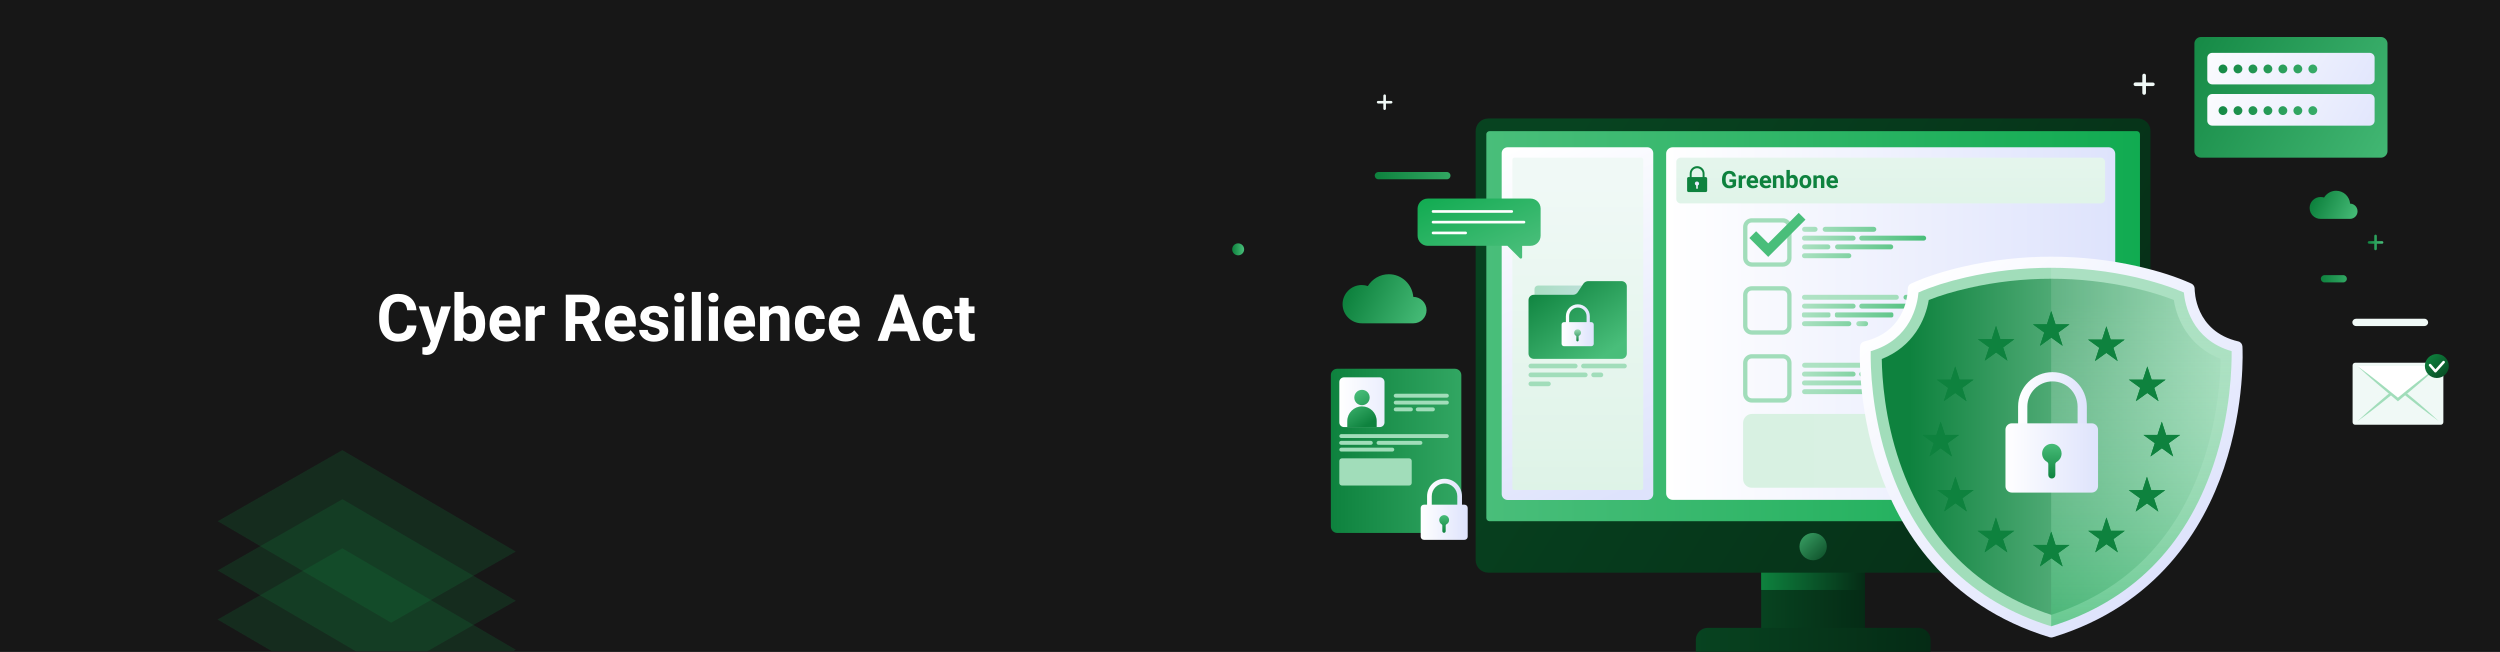 <?xml version="1.0" encoding="UTF-8"?>
<svg xmlns="http://www.w3.org/2000/svg" xmlns:xlink="http://www.w3.org/1999/xlink" version="1.1" id="Ebene_1" x="0px" y="0px" viewBox="0 0 1920 500.7" style="enable-background:new 0 0 1920 500.7;" xml:space="preserve"> <style type="text/css"> .st0{fill:#171717;} .st1{opacity:0.2;} .st2{fill:#0E823E;} .st3{fill:#FFFFFF;} .st4{fill:url(#SVGID_1_);} .st5{fill:url(#SVGID_00000126289464808542842330000016244958680778958005_);} .st6{fill:url(#SVGID_00000135689825066856656440000017251015429736246949_);} .st7{fill:url(#SVGID_00000006706372282144630270000014964042856762526371_);} .st8{fill:url(#SVGID_00000054946923965032420930000013307563219527925127_);} .st9{fill:url(#SVGID_00000072238645945390794140000012388627047294488732_);} .st10{fill:url(#SVGID_00000157989800987083986070000015882588696783970470_);} .st11{fill:url(#SVGID_00000168802817906981213100000005790368358903942845_);} .st12{fill:url(#SVGID_00000139982696829645947810000002805721902571386302_);} .st13{fill:url(#SVGID_00000164499634260817086110000003249260829724783497_);} .st14{fill:url(#SVGID_00000065754197577800304880000005726968448447400598_);} .st15{fill:url(#SVGID_00000173136303514506286880000001717431466862038933_);} .st16{fill:none;stroke:#FFFFFF;stroke-width:2.08;stroke-linecap:round;stroke-miterlimit:10;} .st17{fill:#F0F9F6;} .st18{fill:#A1DDBA;} .st19{fill:url(#SVGID_00000127745124198429293870000005673044229211797650_);} .st20{fill:none;stroke:#FFFFFF;stroke-width:2;stroke-linecap:round;stroke-linejoin:round;} .st21{fill:url(#SVGID_00000039834612456751886850000005175054910872535179_);} .st22{fill:url(#SVGID_00000049180807308268920950000009292953520192797064_);} .st23{fill:url(#SVGID_00000083793660238697955660000006940096750065565881_);} .st24{fill:url(#SVGID_00000088134334160728099400000006957990747298738068_);} .st25{fill:url(#SVGID_00000060712465529971566300000007857735975306948756_);} .st26{fill:url(#SVGID_00000025425381223092886250000011429975647582408347_);} .st27{fill:url(#SVGID_00000084511390489082656400000009160023983990996656_);} .st28{fill:url(#SVGID_00000093159275449679439400000013803406678291118002_);} .st29{fill:url(#SVGID_00000155148192282475638540000014798338970733246622_);} .st30{fill:url(#SVGID_00000106117005386814834270000015342248302527537796_);} .st31{fill:url(#SVGID_00000168812996144275861190000010171374770889405060_);} .st32{fill:url(#SVGID_00000144326644770292149060000005829431454757778574_);} .st33{fill:url(#SVGID_00000098220983682758861810000011096788337877665948_);} .st34{fill:url(#SVGID_00000120525291172710595660000002485525771565294007_);} .st35{fill:url(#SVGID_00000004532098666489885000000007997411111419513478_);} .st36{fill:url(#SVGID_00000099654848315414803790000001764262908046640009_);} .st37{fill:url(#SVGID_00000143592627922862746930000006572536871792937890_);} .st38{fill:url(#SVGID_00000103966737409683516840000017478117331585692806_);} .st39{fill:url(#SVGID_00000153707154570376601540000003753066663873855654_);} .st40{fill:url(#SVGID_00000116223876968220968160000014017078883045183129_);} .st41{fill:url(#SVGID_00000020386400494088099320000016365468692558575767_);} .st42{fill:url(#SVGID_00000019663636732973142400000012592668584266295168_);} .st43{fill:url(#SVGID_00000129894070149567862720000015847124078025419451_);} .st44{fill:url(#SVGID_00000020361202284252125110000008370586873216089999_);} .st45{fill:url(#SVGID_00000093160125910517031160000017210799812256460707_);} .st46{fill:url(#SVGID_00000011721062224978126780000000738158762343457186_);} .st47{opacity:0.63;fill:url(#SVGID_00000119113261056362146950000015504429698854746262_);enable-background:new ;} .st48{fill:url(#SVGID_00000158708982307817718690000013394229369204530325_);} .st49{fill:url(#SVGID_00000060013442580786141660000009688855006282802344_);} .st50{fill:url(#SVGID_00000181796657809558831800000000918298804870759359_);} .st51{fill:url(#SVGID_00000051344154518386034470000017579743646877962890_);} .st52{fill:url(#SVGID_00000087373811660725004000000008318991586125417379_);} .st53{fill:url(#SVGID_00000145022890162294926560000002054020704760615349_);} .st54{fill:url(#SVGID_00000026156641129833550200000008282237638028717725_);} .st55{fill:url(#SVGID_00000093882478510210275860000005934213971221109941_);} .st56{fill:url(#SVGID_00000098938752899788168300000017857415205676946836_);} .st57{fill:url(#SVGID_00000059274206579698417740000007066120912989852093_);} .st58{fill:url(#SVGID_00000038391296613815454700000006897318161977670035_);} .st59{fill:url(#SVGID_00000034084842644043557990000016878205778111031954_);} .st60{fill:url(#SVGID_00000125593605654576355740000007170544449477090733_);} .st61{fill:url(#SVGID_00000042726727987644306950000000735600342485800350_);} .st62{fill:url(#SVGID_00000132059461063227032960000008236355006632050058_);} .st63{fill:url(#SVGID_00000067208193671365649490000003538270877025388962_);} .st64{fill:url(#SVGID_00000075878836610166570930000012739049591407713687_);} .st65{fill:url(#SVGID_00000093893893805590627730000002209405691677213825_);} .st66{fill:url(#SVGID_00000178907311471110559740000004506879274885027514_);} .st67{fill:url(#SVGID_00000018234121554622367990000009266641601387662486_);} .st68{fill:url(#SVGID_00000008859965290690800040000006597013700710994357_);} .st69{fill:url(#SVGID_00000124843205843006070870000002429685914483265163_);} .st70{fill:url(#SVGID_00000119807137384071080600000004520757661000057514_);} .st71{fill:url(#SVGID_00000018216227674971617210000014602079130053472649_);} .st72{fill:url(#SVGID_00000087372501758755526570000000942024449267342486_);} .st73{fill:url(#SVGID_00000069362883726271815240000007437357625461031587_);} .st74{fill:url(#SVGID_00000015355011129516497300000003241396597843087276_);} .st75{fill:url(#SVGID_00000095298692210867826870000017095333872802273711_);} .st76{fill:url(#SVGID_00000004513439718487970840000004714976718492088504_);} .st77{fill:url(#SVGID_00000113324699960484236620000008309668038466786191_);} .st78{fill:url(#SVGID_00000122714360970744562900000001716669941696636074_);} .st79{fill:url(#SVGID_00000145025641285775268100000003013422442087217592_);} .st80{fill:url(#SVGID_00000065755568509667767710000014016440724948269748_);} .st81{fill:url(#SVGID_00000106838765078505870150000002454671990929930626_);} .st82{fill:url(#SVGID_00000088120066449563281770000003743682289856219546_);} .st83{fill:url(#SVGID_00000065050788957039441770000006609753075787218329_);} .st84{fill:url(#SVGID_00000145016838649807131690000002212745607516902038_);} .st85{fill:url(#SVGID_00000093868439965042649930000014914056399688860839_);} .st86{fill:url(#SVGID_00000032629364765554599510000000861008647263278486_);} .st87{fill:url(#SVGID_00000181059574909720041030000007629124457330804891_);} .st88{fill:url(#SVGID_00000150797498307449539910000008636115172476116623_);} .st89{fill:url(#SVGID_00000039134324483552566370000018281040516285699476_);} .st90{fill:#49BE7A;} </style> <g> <g id="Ebene_2_00000161595483849959702200000017816407726752626850_"> <g id="Ebene_1-2"> <rect id="Rectangle_142" y="0" class="st0" width="1920.1" height="500.7"></rect> <g id="Group_7844"> <g id="Group_7841" class="st1"> <path id="Path_4810" class="st2" d="M167.2,400.3l95.7-54.6l133.2,77.9l-95.7,54.6L167.2,400.3L167.2,400.3z"></path> </g> <g id="Group_7842" class="st1"> <path id="Path_4811" class="st2" d="M396.1,461.4l-32.8,18.7l-35.4,20.2h-54.4l-73.5-43l-32.8-19.2l32.9-18.8l62.9-35.9 l100.4,58.7L396.1,461.4L396.1,461.4z"></path> </g> <g id="Group_7843" class="st1"> <path id="Path_4812" class="st2" d="M396.1,499l-1.7,1H208.6l-41.5-24.2L200,457l32.9-18.8l30-17.1l67.6,39.5l32.8,19.2 L396.1,499L396.1,499z"></path> </g> </g> <g> <path class="st3" d="M319.9,250c-0.3,3.8-1.7,6.9-4.2,9.1c-2.5,2.2-5.8,3.3-10,3.3c-4.5,0-8.1-1.5-10.6-4.6 c-2.6-3.1-3.9-7.3-3.9-12.7v-2.2c0-3.4,0.6-6.4,1.8-9.1s2.9-4.6,5.1-6s4.8-2.1,7.7-2.1c4.1,0,7.3,1.1,9.8,3.3s3.9,5.3,4.3,9.3 h-7.2c-0.2-2.3-0.8-4-1.9-5s-2.7-1.6-5-1.6c-2.4,0-4.2,0.9-5.4,2.6s-1.8,4.5-1.9,8.2v2.7c0,3.9,0.6,6.7,1.7,8.4 c1.1,1.8,3,2.7,5.5,2.7c2.2,0,3.9-0.5,5-1.6c1.1-1,1.7-2.6,1.9-4.8L319.9,250L319.9,250z"></path> <path class="st3" d="M334,251.8l4.8-16.5h7.5L335.8,266l-0.6,1.4c-1.6,3.5-4.1,5.2-7.7,5.2c-1,0-2-0.2-3.1-0.5v-5.4l1.1,0 c1.3,0,2.3-0.2,3-0.6c0.6-0.4,1.2-1.1,1.5-2l0.8-2.2l-9.2-26.6h7.5L334,251.8L334,251.8z"></path> <path class="st3" d="M372.6,248.8c0,4.2-0.9,7.6-2.7,9.9c-1.8,2.4-4.3,3.6-7.5,3.6c-2.8,0-5.1-1.1-6.8-3.3l-0.3,2.8h-6.3v-37.6 h7v13.5c1.6-1.9,3.7-2.9,6.4-2.9c3.2,0,5.7,1.2,7.5,3.6s2.7,5.7,2.7,10L372.6,248.8L372.6,248.8z M365.6,248.3 c0-2.7-0.4-4.6-1.3-5.9s-2.1-1.9-3.7-1.9c-2.2,0-3.8,0.9-4.6,2.8v10.4c0.9,1.9,2.4,2.8,4.6,2.8s3.7-1.1,4.5-3.4 C365.5,252.2,365.7,250.5,365.6,248.3L365.6,248.3z"></path> <path class="st3" d="M389,262.3c-3.8,0-7-1.2-9.4-3.6c-2.4-2.4-3.6-5.6-3.6-9.5v-0.7c0-2.7,0.5-5,1.5-7.1c1-2.1,2.5-3.7,4.3-4.9 c1.9-1.1,4-1.7,6.4-1.7c3.6,0,6.4,1.1,8.4,3.4c2,2.3,3.1,5.5,3.1,9.7v2.9h-16.6c0.2,1.7,0.9,3.1,2,4.2c1.1,1,2.6,1.6,4.3,1.6 c2.7,0,4.8-1,6.3-3l3.4,3.9c-1,1.5-2.5,2.7-4.2,3.5S391.1,262.3,389,262.3L389,262.3z M388.2,240.6c-1.4,0-2.5,0.5-3.4,1.4 s-1.4,2.3-1.6,4.1h9.7v-0.6c0-1.6-0.5-2.8-1.3-3.6S389.6,240.6,388.2,240.6z"></path> <path class="st3" d="M418.4,242c-1-0.1-1.8-0.2-2.5-0.2c-2.6,0-4.4,0.9-5.2,2.7v17.3h-7v-26.5h6.6l0.2,3.2 c1.4-2.4,3.3-3.6,5.8-3.6c0.8,0,1.5,0.1,2.2,0.3L418.4,242L418.4,242z"></path> <path class="st3" d="M447.5,248.8h-5.8v13.1h-7.2v-35.6h13.1c4.2,0,7.4,0.9,9.6,2.8c2.2,1.9,3.4,4.5,3.4,7.9 c0,2.4-0.5,4.5-1.6,6.1s-2.6,2.9-4.7,3.9l7.6,14.6v0.3h-7.8L447.5,248.8L447.5,248.8z M441.8,242.8h5.9c1.8,0,3.2-0.5,4.2-1.4 s1.5-2.2,1.5-3.9s-0.5-3-1.4-4s-2.4-1.4-4.3-1.4h-5.8L441.8,242.8L441.8,242.8z"></path> <path class="st3" d="M477.6,262.3c-3.8,0-7-1.2-9.4-3.6c-2.4-2.4-3.6-5.6-3.6-9.5v-0.7c0-2.7,0.5-5,1.5-7.1 c1-2.1,2.5-3.7,4.3-4.9c1.9-1.1,4-1.7,6.4-1.7c3.6,0,6.4,1.1,8.4,3.4c2,2.3,3.1,5.5,3.1,9.7v2.9h-16.6c0.2,1.7,0.9,3.1,2,4.2 c1.1,1,2.6,1.6,4.3,1.6c2.7,0,4.8-1,6.3-3l3.4,3.9c-1,1.5-2.5,2.7-4.2,3.5S479.8,262.3,477.6,262.3L477.6,262.3z M476.9,240.6 c-1.4,0-2.5,0.5-3.4,1.4s-1.4,2.3-1.6,4.1h9.7v-0.6c0-1.6-0.5-2.8-1.3-3.6S478.3,240.6,476.9,240.6z"></path> <path class="st3" d="M506.5,254.5c0-0.9-0.4-1.6-1.3-2c-0.9-0.5-2.2-0.9-4.1-1.3c-6.2-1.3-9.3-4-9.3-8c0-2.4,1-4.3,2.9-5.9 c1.9-1.6,4.4-2.4,7.5-2.4c3.3,0,6,0.8,8,2.4s3,3.6,3,6.2h-7c0-1-0.3-1.9-1-2.5c-0.6-0.7-1.6-1-3-1c-1.2,0-2.1,0.3-2.7,0.8 s-1,1.2-1,2.1c0,0.8,0.4,1.4,1.1,1.9s2,0.9,3.7,1.2s3.2,0.8,4.4,1.2c3.7,1.4,5.5,3.8,5.5,7.1c0,2.4-1,4.4-3.1,5.9 s-4.7,2.2-7.9,2.2c-2.2,0-4.1-0.4-5.8-1.2c-1.7-0.8-3-1.9-4-3.3s-1.5-2.9-1.5-4.5h6.6c0.1,1.3,0.5,2.2,1.4,2.9 c0.9,0.7,2,1,3.4,1c1.3,0,2.4-0.3,3-0.8C506.2,256,506.5,255.3,506.5,254.5L506.5,254.5z"></path> <path class="st3" d="M517.8,228.5c0-1.1,0.3-1.9,1-2.6s1.7-1,2.9-1s2.1,0.3,2.8,1c0.7,0.7,1.1,1.6,1.1,2.6s-0.4,2-1.1,2.6 c-0.7,0.7-1.7,1-2.8,1s-2.1-0.3-2.8-1C518.1,230.4,517.7,229.6,517.8,228.5L517.8,228.5z M525.2,261.8h-7v-26.5h7V261.8z"></path> <path class="st3" d="M538.3,261.8h-7v-37.6h7V261.8z"></path> <path class="st3" d="M544,228.5c0-1.1,0.3-1.9,1-2.6s1.7-1,2.9-1s2.1,0.3,2.8,1c0.7,0.7,1.1,1.6,1.1,2.6s-0.4,2-1.1,2.6 c-0.7,0.7-1.7,1-2.8,1s-2.1-0.3-2.8-1C544.3,230.4,544,229.6,544,228.5L544,228.5z M551.4,261.8h-7v-26.5h7V261.8z"></path> <path class="st3" d="M569.2,262.3c-3.8,0-7-1.2-9.4-3.6s-3.6-5.6-3.6-9.5v-0.7c0-2.7,0.5-5,1.5-7.1c1-2.1,2.5-3.7,4.3-4.9 c1.9-1.1,4-1.7,6.4-1.7c3.6,0,6.4,1.1,8.4,3.4c2,2.3,3.1,5.5,3.1,9.7v2.9h-16.7c0.2,1.7,0.9,3.1,2,4.2c1.1,1,2.6,1.6,4.3,1.6 c2.7,0,4.8-1,6.3-3l3.4,3.9c-1,1.5-2.5,2.7-4.2,3.5S571.4,262.3,569.2,262.3L569.2,262.3z M568.4,240.6c-1.4,0-2.5,0.5-3.4,1.4 s-1.4,2.3-1.7,4.1h9.7v-0.6c0-1.6-0.5-2.8-1.3-3.6S569.9,240.6,568.4,240.6z"></path> <path class="st3" d="M590.3,235.3l0.2,3.1c1.9-2.4,4.4-3.6,7.5-3.6c2.8,0,4.8,0.8,6.2,2.5s2,4.1,2.1,7.4v17.1h-7v-16.9 c0-1.5-0.3-2.6-1-3.3s-1.7-1-3.2-1c-2,0-3.4,0.9-4.4,2.6v18.7h-7v-26.5L590.3,235.3L590.3,235.3z"></path> <path class="st3" d="M622.5,256.6c1.3,0,2.3-0.4,3.1-1.1c0.8-0.7,1.2-1.7,1.3-2.9h6.5c0,1.8-0.5,3.4-1.5,4.9s-2.2,2.6-3.9,3.5 c-1.7,0.8-3.5,1.2-5.5,1.2c-3.7,0-6.7-1.2-8.8-3.6c-2.2-2.4-3.2-5.7-3.2-10v-0.5c0-4.1,1.1-7.3,3.2-9.8c2.1-2.4,5.1-3.6,8.8-3.6 c3.3,0,5.9,0.9,7.9,2.8c2,1.9,3,4.4,3,7.5h-6.5c0-1.4-0.5-2.5-1.3-3.4s-1.9-1.3-3.2-1.3c-1.6,0-2.8,0.6-3.7,1.8 s-1.2,3.1-1.2,5.9v0.7c0,2.7,0.4,4.7,1.2,5.9S620.8,256.6,622.5,256.6L622.5,256.6z"></path> <path class="st3" d="M649.5,262.3c-3.8,0-7-1.2-9.4-3.6s-3.6-5.6-3.6-9.5v-0.7c0-2.7,0.5-5,1.5-7.1c1-2.1,2.5-3.7,4.3-4.9 c1.9-1.1,4-1.7,6.4-1.7c3.6,0,6.4,1.1,8.4,3.4c2,2.3,3.1,5.5,3.1,9.7v2.9h-16.7c0.2,1.7,0.9,3.1,2,4.2c1.1,1,2.6,1.6,4.3,1.6 c2.7,0,4.8-1,6.3-3l3.4,3.9c-1,1.5-2.5,2.7-4.2,3.5S651.6,262.3,649.5,262.3L649.5,262.3z M648.7,240.6c-1.4,0-2.5,0.5-3.4,1.4 s-1.4,2.3-1.7,4.1h9.7v-0.6c0-1.6-0.5-2.8-1.3-3.6S650.1,240.6,648.7,240.6z"></path> <path class="st3" d="M696.8,254.5h-12.7l-2.4,7.3H674l13.1-35.6h6.7l13.2,35.6h-7.7L696.8,254.5L696.8,254.5z M686,248.5h8.8 l-4.4-13.3L686,248.5z"></path> <path class="st3" d="M720.6,256.6c1.3,0,2.3-0.4,3.1-1.1c0.8-0.7,1.2-1.7,1.3-2.9h6.5c0,1.8-0.5,3.4-1.5,4.9s-2.2,2.6-3.9,3.5 c-1.7,0.8-3.5,1.2-5.5,1.2c-3.7,0-6.7-1.2-8.8-3.6c-2.2-2.4-3.2-5.7-3.2-10v-0.5c0-4.1,1.1-7.3,3.2-9.8c2.1-2.4,5.1-3.6,8.8-3.6 c3.3,0,5.9,0.9,7.9,2.8c2,1.9,3,4.4,3,7.5H725c0-1.4-0.5-2.5-1.3-3.4s-1.9-1.3-3.2-1.3c-1.6,0-2.8,0.6-3.7,1.8s-1.2,3.1-1.2,5.9 v0.7c0,2.7,0.4,4.7,1.2,5.9S719,256.6,720.6,256.6L720.6,256.6z"></path> <path class="st3" d="M743.9,228.8v6.5h4.5v5.2h-4.5v13.2c0,1,0.2,1.7,0.6,2.1c0.4,0.4,1.1,0.6,2.1,0.6c0.8,0,1.5-0.1,2-0.2v5.4 c-1.4,0.4-2.8,0.6-4.2,0.6c-4.9,0-7.4-2.5-7.5-7.5v-14.3h-3.8v-5.2h3.8v-6.5L743.9,228.8L743.9,228.8z"></path> </g> <g> <g> <linearGradient id="SVGID_1_" gradientUnits="userSpaceOnUse" x1="1352.61" y1="44.285" x2="1432.33" y2="44.285" gradientTransform="matrix(1 0 0 -1 0 499.89)"> <stop offset="0" style="stop-color:#074320"></stop> <stop offset="1" style="stop-color:#052B15"></stop> </linearGradient> <rect x="1352.6" y="428.2" class="st4" width="79.7" height="54.8"></rect> <linearGradient id="SVGID_00000183940578417737534360000017388534201944938629_" gradientUnits="userSpaceOnUse" x1="1352.61" y1="59.25" x2="1432.33" y2="59.25" gradientTransform="matrix(1 0 0 -1 0 499.89)"> <stop offset="0" style="stop-color:#0E823E"></stop> <stop offset="1" style="stop-color:#052B15"></stop> </linearGradient> <rect x="1352.6" y="428.2" style="fill:url(#SVGID_00000183940578417737534360000017388534201944938629_);" width="79.7" height="24.9"></rect> <linearGradient id="SVGID_00000103265103578310206450000015431586685042786692_" gradientUnits="userSpaceOnUse" x1="1302.32" y1="8.48" x2="1482.64" y2="8.48" gradientTransform="matrix(1 0 0 -1 0 499.89)"> <stop offset="0" style="stop-color:#074320"></stop> <stop offset="1" style="stop-color:#052B15"></stop> </linearGradient> <path style="fill:url(#SVGID_00000103265103578310206450000015431586685042786692_);" d="M1473.4,482.2h-161.8 c-5.1,0-9.2,4.1-9.2,9.2v9.2h180.3v-9.2C1482.6,486.3,1478.5,482.2,1473.4,482.2L1473.4,482.2z"></path> <linearGradient id="SVGID_00000095320866033606967540000016849180078961938869_" gradientUnits="userSpaceOnUse" x1="1182.447" y1="367.615" x2="1674.057" y2="55.886" gradientTransform="matrix(1 0 0 -1 0 499.89)"> <stop offset="0" style="stop-color:#074320"></stop> <stop offset="1" style="stop-color:#052B15"></stop> </linearGradient> <path style="fill:url(#SVGID_00000095320866033606967540000016849180078961938869_);" d="M1641.9,91H1143 c-5.4,0-9.7,4.3-9.7,9.7v329.4c0,5.4,4.3,9.7,9.7,9.7h498.9c5.4,0,9.7-4.4,9.7-9.7V100.7C1651.6,95.4,1647.3,91,1641.9,91 L1641.9,91z"></path> <linearGradient id="SVGID_00000103251751288857605220000008083413032855617720_" gradientUnits="userSpaceOnUse" x1="1141.42" y1="249.32" x2="1643.53" y2="249.32" gradientTransform="matrix(1 0 0 -1 0 499.89)"> <stop offset="0" style="stop-color:#49BE7A"></stop> <stop offset="1" style="stop-color:#11AB51"></stop> </linearGradient> <path style="fill:url(#SVGID_00000103251751288857605220000008083413032855617720_);" d="M1144,100.7h497 c1.4,0,2.5,1.1,2.5,2.5v294.6c0,1.4-1.1,2.5-2.5,2.5h-497c-1.4,0-2.5-1.1-2.5-2.5V103.3C1141.4,101.9,1142.6,100.7,1144,100.7z "></path> <linearGradient id="SVGID_00000134941473446251885460000008255803859494987935_" gradientUnits="userSpaceOnUse" x1="1405.156" y1="67.426" x2="1375.176" y2="97.406" gradientTransform="matrix(1 0 0 -1 0 499.89)"> <stop offset="0" style="stop-color:#074320"></stop> <stop offset="1" style="stop-color:#49BE7A"></stop> </linearGradient> <path style="fill:url(#SVGID_00000134941473446251885460000008255803859494987935_);" d="M1403,419.8c0,5.8-4.7,10.5-10.5,10.5 s-10.5-4.7-10.5-10.5s4.7-10.5,10.5-10.5S1403,414,1403,419.8z"></path> </g> <linearGradient id="SVGID_00000079471684992161585970000003193354608181130626_" gradientUnits="userSpaceOnUse" x1="1279.54" y1="251.39" x2="1624.52" y2="251.39" gradientTransform="matrix(1 0 0 -1 0 499.89)"> <stop offset="0" style="stop-color:#FFFFFF"></stop> <stop offset="1" style="stop-color:#DEE3FC"></stop> </linearGradient> <path style="fill:url(#SVGID_00000079471684992161585970000003193354608181130626_);" d="M1284.7,113.1h334.7 c2.8,0,5.1,2.3,5.1,5.1v260.6c0,2.8-2.3,5.1-5.1,5.1h-334.7c-2.8,0-5.1-2.3-5.1-5.1V118.2 C1279.5,115.4,1281.8,113.1,1284.7,113.1z"></path> <linearGradient id="SVGID_00000174591237181648386450000007366015837347689385_" gradientUnits="userSpaceOnUse" x1="1452.02" y1="459.49" x2="1452.02" y2="288.17" gradientTransform="matrix(1 0 0 -1 0 499.89)"> <stop offset="0" style="stop-color:#F0F9F6"></stop> <stop offset="1" style="stop-color:#D8F1E2"></stop> </linearGradient> <path style="fill:url(#SVGID_00000174591237181648386450000007366015837347689385_);" d="M1290.7,121.1h322.7 c1.8,0,3.3,1.5,3.3,3.3v28.5c0,1.8-1.5,3.3-3.3,3.3h-322.7c-1.8,0-3.3-1.5-3.3-3.3v-28.5 C1287.4,122.6,1288.9,121.1,1290.7,121.1z"></path> <g> <linearGradient id="SVGID_00000071537805687523617300000012500595733343100330_" gradientUnits="userSpaceOnUse" x1="1153.404" y1="383.467" x2="1265.914" y2="127.617" gradientTransform="matrix(1 0 0 -1 0 499.89)"> <stop offset="0" style="stop-color:#FFFFFF"></stop> <stop offset="1" style="stop-color:#DEE3FC"></stop> </linearGradient> <path style="fill:url(#SVGID_00000071537805687523617300000012500595733343100330_);" d="M1157.9,113.1h107.2 c2.5,0,4.6,2,4.6,4.6v261.7c0,2.5-2,4.6-4.6,4.6h-107.2c-2.5,0-4.6-2-4.6-4.6V117.6C1153.3,115.1,1155.4,113.1,1157.9,113.1z"></path> <linearGradient id="SVGID_00000112603203553505841260000013026800526477219757_" gradientUnits="userSpaceOnUse" x1="1211.73" y1="360.62" x2="1211.73" y2="41.92" gradientTransform="matrix(1 0 0 -1 0 499.89)"> <stop offset="0" style="stop-color:#F0F9F6"></stop> <stop offset="1" style="stop-color:#D8F1E2"></stop> </linearGradient> <path style="fill:url(#SVGID_00000112603203553505841260000013026800526477219757_);" d="M1163.1,121.1h97.3 c0.9,0,1.6,0.7,1.6,1.6v252c0,0.9-0.7,1.6-1.6,1.6h-97.3c-0.9,0-1.6-0.7-1.6-1.6v-252C1161.5,121.8,1162.2,121.1,1163.1,121.1z "></path> </g> <g> <path class="st2" d="M1333.2,142.7c-0.5,0.6-1.2,1-2.1,1.4s-1.9,0.5-2.9,0.5c-1.1,0-2.1-0.2-3-0.7c-0.8-0.5-1.5-1.2-2-2.1 c-0.5-0.9-0.7-2-0.7-3.3v-0.9c0-1.3,0.2-2.4,0.7-3.4c0.4-1,1.1-1.7,1.9-2.2c0.8-0.5,1.8-0.8,2.9-0.8c1.6,0,2.8,0.4,3.6,1.1 s1.4,1.8,1.6,3.2h-2.6c-0.1-0.8-0.4-1.3-0.8-1.6s-1-0.5-1.7-0.5c-0.9,0-1.6,0.3-2.1,1s-0.7,1.7-0.7,3.1v0.8 c0,1.4,0.3,2.4,0.8,3.1s1.3,1.1,2.3,1.1s1.7-0.2,2.2-0.6v-2.2h-2.4v-2h5.2L1333.2,142.7L1333.2,142.7z"></path> <path class="st2" d="M1340.7,137.1c-0.3-0.1-0.7-0.1-0.9-0.1c-1,0-1.6,0.3-1.9,1v6.4h-2.6v-9.7h2.4l0.1,1.2 c0.5-0.9,1.2-1.3,2.2-1.3c0.3,0,0.6,0,0.8,0.1L1340.7,137.1L1340.7,137.1z"></path> <path class="st2" d="M1346.2,144.6c-1.4,0-2.6-0.4-3.5-1.3s-1.3-2-1.3-3.5v-0.2c0-1,0.2-1.9,0.6-2.6c0.4-0.8,0.9-1.4,1.6-1.8 s1.5-0.6,2.4-0.6c1.3,0,2.4,0.4,3.1,1.3s1.2,2,1.2,3.6v1.1h-6.2c0.1,0.6,0.3,1.1,0.8,1.5c0.4,0.4,1,0.6,1.6,0.6 c1,0,1.8-0.4,2.3-1.1l1.3,1.4c-0.4,0.6-0.9,1-1.6,1.3C1347.8,144.4,1347.1,144.6,1346.2,144.6L1346.2,144.6z M1345.9,136.6 c-0.5,0-0.9,0.2-1.2,0.5s-0.5,0.9-0.6,1.5h3.6v-0.2c0-0.6-0.2-1-0.5-1.3C1346.9,136.7,1346.5,136.6,1345.9,136.6L1345.9,136.6z "></path> <path class="st2" d="M1356.2,144.6c-1.4,0-2.6-0.4-3.5-1.3s-1.3-2-1.3-3.5v-0.2c0-1,0.2-1.9,0.6-2.6c0.4-0.8,0.9-1.4,1.6-1.8 s1.5-0.6,2.4-0.6c1.3,0,2.4,0.4,3.1,1.3s1.2,2,1.2,3.6v1.1h-6.2c0.1,0.6,0.3,1.1,0.8,1.5c0.4,0.4,1,0.6,1.6,0.6 c1,0,1.8-0.4,2.3-1.1l1.3,1.4c-0.4,0.6-0.9,1-1.6,1.3C1357.7,144.4,1357,144.6,1356.2,144.6L1356.2,144.6z M1355.9,136.6 c-0.5,0-0.9,0.2-1.2,0.5s-0.5,0.9-0.6,1.5h3.6v-0.2c0-0.6-0.2-1-0.5-1.3C1356.8,136.7,1356.4,136.6,1355.9,136.6L1355.9,136.6z "></path> <path class="st2" d="M1364,134.7l0.1,1.1c0.7-0.9,1.6-1.3,2.8-1.3c1,0,1.8,0.3,2.3,0.9c0.5,0.6,0.8,1.5,0.8,2.7v6.3h-2.6v-6.2 c0-0.6-0.1-0.9-0.4-1.2s-0.6-0.4-1.2-0.4c-0.7,0-1.3,0.3-1.6,0.9v6.9h-2.6v-9.7L1364,134.7L1364,134.7z"></path> <path class="st2" d="M1380.7,139.6c0,1.6-0.3,2.8-1,3.6s-1.6,1.3-2.8,1.3c-1.1,0-1.9-0.4-2.5-1.2l-0.1,1h-2.3v-13.8h2.6v4.9 c0.6-0.7,1.4-1.1,2.4-1.1c1.2,0,2.1,0.4,2.8,1.3s1,2.1,1,3.7L1380.7,139.6L1380.7,139.6z M1378.1,139.4c0-1-0.2-1.7-0.5-2.1 s-0.8-0.7-1.4-0.7c-0.8,0-1.4,0.3-1.7,1v3.8c0.3,0.7,0.9,1,1.7,1s1.4-0.4,1.7-1.2C1378.1,140.8,1378.1,140.2,1378.1,139.4 L1378.1,139.4z"></path> <path class="st2" d="M1381.9,139.4c0-1,0.2-1.8,0.6-2.6c0.4-0.8,0.9-1.3,1.6-1.8c0.7-0.4,1.5-0.6,2.4-0.6 c1.3,0,2.4,0.4,3.2,1.2s1.3,1.9,1.4,3.3l0,0.7c0,1.5-0.4,2.7-1.2,3.6s-1.9,1.4-3.3,1.4s-2.5-0.4-3.4-1.4 c-0.8-0.9-1.2-2.1-1.2-3.7L1381.9,139.4L1381.9,139.4z M1384.5,139.6c0,0.9,0.2,1.6,0.5,2.1s0.8,0.7,1.5,0.7s1.1-0.2,1.5-0.7 s0.5-1.2,0.5-2.3c0-0.9-0.2-1.6-0.5-2.1s-0.8-0.8-1.5-0.8s-1.1,0.2-1.5,0.7C1384.7,137.8,1384.5,138.6,1384.5,139.6 L1384.5,139.6z"></path> <path class="st2" d="M1395.1,134.7l0.1,1.1c0.7-0.9,1.6-1.3,2.8-1.3c1,0,1.8,0.3,2.3,0.9c0.5,0.6,0.8,1.5,0.8,2.7v6.3h-2.6 v-6.2c0-0.6-0.1-0.9-0.4-1.2s-0.6-0.4-1.2-0.4c-0.7,0-1.3,0.3-1.6,0.9v6.9h-2.6v-9.7L1395.1,134.7L1395.1,134.7z"></path> <path class="st2" d="M1407.5,144.6c-1.4,0-2.6-0.4-3.5-1.3s-1.3-2-1.3-3.5v-0.2c0-1,0.2-1.9,0.6-2.6c0.4-0.8,0.9-1.4,1.6-1.8 s1.5-0.6,2.4-0.6c1.3,0,2.4,0.4,3.1,1.3s1.2,2,1.2,3.6v1.1h-6.2c0.1,0.6,0.3,1.1,0.8,1.5c0.4,0.4,1,0.6,1.6,0.6 c1,0,1.8-0.4,2.3-1.1l1.3,1.4c-0.4,0.6-0.9,1-1.6,1.3C1409,144.4,1408.3,144.6,1407.5,144.6L1407.5,144.6z M1407.2,136.6 c-0.5,0-0.9,0.2-1.2,0.5s-0.5,0.9-0.6,1.5h3.6v-0.2c0-0.6-0.2-1-0.5-1.3C1408.2,136.7,1407.7,136.6,1407.2,136.6L1407.2,136.6z "></path> </g> <g> <path class="st2" d="M1303.4,127.6c-3.1,0-5.7,2.5-5.7,5.7v5.7h1.5v-5.7c0-2.3,1.9-4.1,4.2-4.1s4.2,1.9,4.2,4.1v5.7h1.5v-5.7 C1309.1,130.1,1306.6,127.6,1303.4,127.6z"></path> <path class="st2" d="M1296.8,136h13.2c0.6,0,1.1,0.5,1.1,1.1v9.3c0,0.6-0.5,1.1-1.1,1.1h-13.2c-0.6,0-1.1-0.5-1.1-1.1v-9.3 C1295.7,136.5,1296.2,136,1296.8,136z"></path> <linearGradient id="SVGID_00000095322387656713149310000014505068595896306841_" gradientUnits="userSpaceOnUse" x1="1303.338" y1="354.62" x2="1303.338" y2="360.65" gradientTransform="matrix(1 0 0 -1 0 499.89)"> <stop offset="0" style="stop-color:#FFFFFF"></stop> <stop offset="1" style="stop-color:#DEE3FC"></stop> </linearGradient> <path style="fill:url(#SVGID_00000095322387656713149310000014505068595896306841_);" d="M1304.9,141c0-1-0.9-1.8-2-1.6 c-0.6,0.1-1.1,0.6-1.2,1.2c-0.2,0.7,0.2,1.4,0.8,1.7c0.1,0.1,0.2,0.2,0.2,0.4v1.8c0,0.3,0.3,0.6,0.6,0.6l0,0 c0.3,0,0.6-0.3,0.6-0.6v-1.8c0-0.2,0.1-0.3,0.2-0.4C1304.6,142.1,1304.9,141.6,1304.9,141L1304.9,141z"></path> </g> </g> <g> <linearGradient id="SVGID_00000011744704347647995580000007439305209323588782_" gradientUnits="userSpaceOnUse" x1="1120.467" y1="361.629" x2="1151.677" y2="296.529" gradientTransform="matrix(1 0 0 -1 0 499.89)"> <stop offset="0" style="stop-color:#11AB51"></stop> <stop offset="1" style="stop-color:#49BE7A"></stop> </linearGradient> <path style="fill:url(#SVGID_00000011744704347647995580000007439305209323588782_);" d="M1175.4,152.5h-78.9 c-4.3,0-7.8,3.5-7.8,7.8V181c0,4.3,3.5,7.8,7.8,7.8h61.2l9.5,9.5c0.7,0.7,1.8,0.2,1.8-0.7v-8.8h6.4c4.3,0,7.8-3.5,7.8-7.8v-20.8 C1183.2,155.9,1179.7,152.5,1175.4,152.5L1175.4,152.5z"></path> <line class="st16" x1="1100.6" y1="162.4" x2="1161" y2="162.4"></line> <line class="st16" x1="1100.6" y1="170.6" x2="1170.4" y2="170.6"></line> <line class="st16" x1="1100.6" y1="178.9" x2="1125.6" y2="178.9"></line> </g> <g> <g> <path class="st17" d="M1808.7,278.6h65.9c1.1,0,1.9,0.9,1.9,2v43.6c0,1.1-0.9,2-1.9,2h-65.9c-1.1,0-1.9-0.9-1.9-2v-43.6 C1806.8,279.5,1807.7,278.6,1808.7,278.6z"></path> <path class="st18" d="M1810.4,323.6c9.9-9.2,20.2-18,30.6-26.6l0.7-0.6c5.4,4.5,10.8,9,16.2,13.6c5.1,4.4,10.2,8.9,15.1,13.5 c-5.5-4-10.8-8.1-16.2-12.2c-5.3-4.2-10.6-8.4-15.8-12.7h1.4C1831.9,307.3,1821.4,315.7,1810.4,323.6L1810.4,323.6 L1810.4,323.6z"></path> <g> <polyline class="st3" points="1810.4,281.1 1841.7,306.8 1872.9,281.1 "></polyline> <path class="st18" d="M1810.4,281.1c10.9,7.9,21.5,16.4,31.9,24.9h-1.4c5.2-4.3,10.4-8.5,15.8-12.7 c5.3-4.2,10.7-8.3,16.2-12.2c-4.9,4.6-10,9.1-15.1,13.5c-5.3,4.6-10.7,9.1-16.2,13.6l-0.7-0.6 C1830.6,299,1820.3,290.3,1810.4,281.1L1810.4,281.1L1810.4,281.1z"></path> </g> </g> <linearGradient id="SVGID_00000169532821561396980190000003337784377040114104_" gradientUnits="userSpaceOnUse" x1="1863.96" y1="226.33" x2="1881.36" y2="208.93" gradientTransform="matrix(1 0 0 -1 0 499.89)"> <stop offset="0" style="stop-color:#0E823E"></stop> <stop offset="1" style="stop-color:#074320"></stop> </linearGradient> <circle style="fill:url(#SVGID_00000169532821561396980190000003337784377040114104_);" cx="1871.5" cy="281.1" r="9.2"></circle> <polyline class="st20" points="1866.3,280.4 1870.4,285.1 1876.7,278.1 "></polyline> </g> <g> <g> <line class="st16" x1="1545.8" y1="441.4" x2="1555.8" y2="441.4"></line> <line class="st16" x1="1550.8" y1="436.4" x2="1550.8" y2="446.4"></line> </g> <path class="st3" d="M1727.4,111c0,2.5-2.1,4.6-4.6,4.6s-4.6-2.1-4.6-4.6s2.1-4.6,4.6-4.6S1727.4,108.5,1727.4,111z"></path> <linearGradient id="SVGID_00000147192319199359474190000015240170259225639595_" gradientUnits="userSpaceOnUse" x1="946.36" y1="308.36" x2="955.52" y2="308.36" gradientTransform="matrix(1 0 0 -1 0 499.89)"> <stop offset="0" style="stop-color:#0E823E"></stop> <stop offset="1" style="stop-color:#49BE7A"></stop> </linearGradient> <path style="fill:url(#SVGID_00000147192319199359474190000015240170259225639595_);" d="M955.5,191.5c0,2.5-2,4.6-4.6,4.6 s-4.6-2.1-4.6-4.6s2-4.6,4.6-4.6S955.5,189,955.5,191.5z"></path> <path class="st17" d="M1653.4,63.4h-5.3V58c0-0.8-0.6-1.4-1.4-1.4s-1.4,0.6-1.4,1.4v5.3h-5.3c-0.8,0-1.4,0.6-1.4,1.4 s0.6,1.4,1.4,1.4h5.3v5.3c0,0.8,0.6,1.4,1.4,1.4s1.4-0.6,1.4-1.4v-5.3h5.3c0.8,0,1.4-0.6,1.4-1.4S1654.2,63.4,1653.4,63.4z"></path> <path class="st17" d="M1068.4,77.5h-4v-4c0-0.6-0.5-1-1-1s-1,0.5-1,1v4h-4c-0.6,0-1,0.5-1,1s0.5,1,1,1h4v4c0,0.6,0.5,1,1,1 s1-0.5,1-1v-4h4c0.6,0,1-0.5,1-1S1068.9,77.5,1068.4,77.5z"></path> <linearGradient id="SVGID_00000170964189108072609770000012684237351789288595_" gradientUnits="userSpaceOnUse" x1="1818.37" y1="313.69" x2="1830.45" y2="313.69" gradientTransform="matrix(1 0 0 -1 0 499.89)"> <stop offset="0" style="stop-color:#0E823E"></stop> <stop offset="1" style="stop-color:#49BE7A"></stop> </linearGradient> <path style="fill:url(#SVGID_00000170964189108072609770000012684237351789288595_);" d="M1829.4,185.2h-4v-4c0-0.6-0.5-1-1-1 s-1,0.5-1,1v4h-4c-0.6,0-1,0.5-1,1s0.5,1,1,1h4v4c0,0.6,0.5,1,1,1s1-0.5,1-1v-4h4c0.6,0,1-0.5,1-1S1830,185.2,1829.4,185.2z"></path> </g> <g> <g> <g> <path class="st18" d="M1369.2,204.8h-23.8c-3.7,0-6.7-3-6.7-6.7v-23.8c0-3.7,3-6.7,6.7-6.7h23.8c3.7,0,6.7,3,6.7,6.7v23.8 C1375.9,201.8,1372.9,204.8,1369.2,204.8z M1345.4,170.9c-1.9,0-3.4,1.5-3.4,3.4v23.8c0,1.9,1.5,3.4,3.4,3.4h23.8 c1.9,0,3.4-1.5,3.4-3.4v-23.8c0-1.9-1.5-3.4-3.4-3.4H1345.4z"></path> <g> <linearGradient id="SVGID_00000155120998712079960900000009562961066824244657_" gradientUnits="userSpaceOnUse" x1="1349.849" y1="335.407" x2="1473.099" y2="299.847" gradientTransform="matrix(1 0 0 -1 0 499.89)"> <stop offset="0" style="stop-color:#D8F1E2"></stop> <stop offset="1" style="stop-color:#49BE7A"></stop> </linearGradient> <path style="fill:url(#SVGID_00000155120998712079960900000009562961066824244657_);" d="M1394,178h-8.1 c-1.1,0-1.9-0.9-1.9-1.9l0,0c0-1.1,0.9-1.9,1.9-1.9h8.1c1.1,0,1.9,0.9,1.9,1.9l0,0C1395.9,177.1,1395.1,178,1394,178z"></path> <linearGradient id="SVGID_00000129907767223094651700000016963695910634899867_" gradientUnits="userSpaceOnUse" x1="1349.169" y1="333.056" x2="1472.419" y2="297.486" gradientTransform="matrix(1 0 0 -1 0 499.89)"> <stop offset="0" style="stop-color:#D8F1E2"></stop> <stop offset="1" style="stop-color:#49BE7A"></stop> </linearGradient> <path style="fill:url(#SVGID_00000129907767223094651700000016963695910634899867_);" d="M1423.2,184.8h-37.4 c-1.1,0-1.9-0.9-1.9-1.9l0,0c0-1.1,0.9-1.9,1.9-1.9h37.4c1.1,0,1.9,0.9,1.9,1.9l0,0C1425.2,183.9,1424.3,184.8,1423.2,184.8z "></path> <linearGradient id="SVGID_00000133522777083245047810000015025892741771412112_" gradientUnits="userSpaceOnUse" x1="1352.199" y1="343.526" x2="1475.449" y2="307.956" gradientTransform="matrix(1 0 0 -1 0 499.89)"> <stop offset="0" style="stop-color:#D8F1E2"></stop> <stop offset="1" style="stop-color:#49BE7A"></stop> </linearGradient> <path style="fill:url(#SVGID_00000133522777083245047810000015025892741771412112_);" d="M1439.1,178h-37.4 c-1.1,0-1.9-0.9-1.9-1.9l0,0c0-1.1,0.9-1.9,1.9-1.9h37.4c1.1,0,1.9,0.9,1.9,1.9l0,0C1441,177.1,1440.2,178,1439.1,178z"></path> <linearGradient id="SVGID_00000158748335131964312130000004211863100114056329_" gradientUnits="userSpaceOnUse" x1="1352.938" y1="346.114" x2="1476.188" y2="310.554" gradientTransform="matrix(1 0 0 -1 0 499.89)"> <stop offset="0" style="stop-color:#D8F1E2"></stop> <stop offset="1" style="stop-color:#49BE7A"></stop> </linearGradient> <path style="fill:url(#SVGID_00000158748335131964312130000004211863100114056329_);" d="M1477.4,184.8h-47.6 c-1.1,0-1.9-0.9-1.9-1.9l0,0c0-1.1,0.9-1.9,1.9-1.9h47.6c1.1,0,1.9,0.9,1.9,1.9l0,0C1479.3,183.9,1478.5,184.8,1477.4,184.8z "></path> <linearGradient id="SVGID_00000131340626990148311240000001194185514229178285_" gradientUnits="userSpaceOnUse" x1="1346.619" y1="324.218" x2="1469.869" y2="288.648" gradientTransform="matrix(1 0 0 -1 0 499.89)"> <stop offset="0" style="stop-color:#D8F1E2"></stop> <stop offset="1" style="stop-color:#49BE7A"></stop> </linearGradient> <path style="fill:url(#SVGID_00000131340626990148311240000001194185514229178285_);" d="M1403.8,191.5h-17.9 c-1.1,0-1.9-0.9-1.9-1.9l0,0c0-1.1,0.9-1.9,1.9-1.9h17.9c1.1,0,1.9,0.9,1.9,1.9l0,0C1405.8,190.7,1404.9,191.5,1403.8,191.5z "></path> <linearGradient id="SVGID_00000150803439790844200830000005925107729334200971_" gradientUnits="userSpaceOnUse" x1="1349.448" y1="334.004" x2="1472.698" y2="298.444" gradientTransform="matrix(1 0 0 -1 0 499.89)"> <stop offset="0" style="stop-color:#D8F1E2"></stop> <stop offset="1" style="stop-color:#49BE7A"></stop> </linearGradient> <path style="fill:url(#SVGID_00000150803439790844200830000005925107729334200971_);" d="M1452.1,191.5h-40.9 c-1.1,0-1.9-0.9-1.9-1.9l0,0c0-1.1,0.9-1.9,1.9-1.9h40.9c1.1,0,1.9,0.9,1.9,1.9l0,0C1454,190.7,1453.1,191.5,1452.1,191.5z"></path> <linearGradient id="SVGID_00000064340794811719672980000013781990675432786307_" gradientUnits="userSpaceOnUse" x1="1345.438" y1="320.115" x2="1468.688" y2="284.545" gradientTransform="matrix(1 0 0 -1 0 499.89)"> <stop offset="0" style="stop-color:#D8F1E2"></stop> <stop offset="1" style="stop-color:#49BE7A"></stop> </linearGradient> <path style="fill:url(#SVGID_00000064340794811719672980000013781990675432786307_);" d="M1419.9,198.3h-34.1 c-1.1,0-1.9-0.9-1.9-1.9l0,0c0-1.1,0.9-1.9,1.9-1.9h34.1c1.1,0,1.9,0.9,1.9,1.9l0,0C1421.9,197.4,1421,198.3,1419.9,198.3z"></path> </g> </g> <g> <path class="st18" d="M1369.2,257h-23.8c-3.7,0-6.7-3-6.7-6.7v-23.8c0-3.7,3-6.7,6.7-6.7h23.8c3.7,0,6.7,3,6.7,6.7v23.8 C1375.9,254,1372.9,257,1369.2,257z M1345.4,223.1c-1.9,0-3.4,1.5-3.4,3.4v23.8c0,1.9,1.5,3.4,3.4,3.4h23.8 c1.9,0,3.4-1.5,3.4-3.4v-23.8c0-1.9-1.5-3.4-3.4-3.4H1345.4z"></path> <g> <linearGradient id="SVGID_00000172424116138980746440000017113504254648675007_" gradientUnits="userSpaceOnUse" x1="1175.677" y1="342.459" x2="1930.397" y2="124.669" gradientTransform="matrix(1 0 0 -1 0 499.89)"> <stop offset="0" style="stop-color:#D8F1E2"></stop> <stop offset="1" style="stop-color:#49BE7A"></stop> </linearGradient> <path style="fill:url(#SVGID_00000172424116138980746440000017113504254648675007_);" d="M1456.4,230.2h-70.6 c-1.1,0-1.9-0.9-1.9-1.9l0,0c0-1.1,0.9-1.9,1.9-1.9h70.6c1.1,0,1.9,0.9,1.9,1.9l0,0C1458.4,229.3,1457.5,230.2,1456.4,230.2z "></path> <linearGradient id="SVGID_00000061469296544454451310000014997052274023437455_" gradientUnits="userSpaceOnUse" x1="1349.168" y1="280.832" x2="1472.418" y2="245.272" gradientTransform="matrix(1 0 0 -1 0 499.89)"> <stop offset="0" style="stop-color:#D8F1E2"></stop> <stop offset="1" style="stop-color:#49BE7A"></stop> </linearGradient> <path style="fill:url(#SVGID_00000061469296544454451310000014997052274023437455_);" d="M1423.2,237h-37.4 c-1.1,0-1.9-0.9-1.9-1.9l0,0c0-1.1,0.9-1.9,1.9-1.9h37.4c1.1,0,1.9,0.9,1.9,1.9l0,0C1425.2,236.1,1424.3,237,1423.2,237z"></path> <linearGradient id="SVGID_00000011740291536672499990000009417908203243536257_" gradientUnits="userSpaceOnUse" x1="2173.775" y1="278.359" x2="2212.535" y2="267.179" gradientTransform="matrix(-0.73 0 0 -1 3070.44 499.89)"> <stop offset="0" style="stop-color:#D8F1E2"></stop> <stop offset="1" style="stop-color:#49BE7A"></stop> </linearGradient> <path style="fill:url(#SVGID_00000011740291536672499990000009417908203243536257_);" d="M1463.8,230.2h5.6 c1.1,0,1.9-0.9,1.9-1.9l0,0c0-1.1-0.9-1.9-1.9-1.9h-5.6c-1.1,0-1.9,0.9-1.9,1.9l0,0C1461.8,229.3,1462.7,230.2,1463.8,230.2z "></path> <linearGradient id="SVGID_00000090978838030810155960000002852023627627997368_" gradientUnits="userSpaceOnUse" x1="1352.938" y1="293.903" x2="1476.188" y2="258.333" gradientTransform="matrix(1 0 0 -1 0 499.89)"> <stop offset="0" style="stop-color:#D8F1E2"></stop> <stop offset="1" style="stop-color:#49BE7A"></stop> </linearGradient> <path style="fill:url(#SVGID_00000090978838030810155960000002852023627627997368_);" d="M1477.4,237h-47.6 c-1.1,0-1.9-0.9-1.9-1.9l0,0c0-1.1,0.9-1.9,1.9-1.9h47.6c1.1,0,1.9,0.9,1.9,1.9l0,0C1479.3,236.1,1478.5,237,1477.4,237z"></path> <linearGradient id="SVGID_00000047057847012082022510000016083198408543013549_" gradientUnits="userSpaceOnUse" x1="1345.889" y1="272.207" x2="1471.019" y2="236.107" gradientTransform="matrix(1 0 0 -1 0 499.89)"> <stop offset="0" style="stop-color:#D8F1E2"></stop> <stop offset="1" style="stop-color:#49BE7A"></stop> </linearGradient> <path style="fill:url(#SVGID_00000047057847012082022510000016083198408543013549_);" d="M1385.2,239.9h19.3 c0.7,0,1.3,0.6,1.3,1.3v1.3c0,0.7-0.6,1.3-1.3,1.3h-19.3c-0.7,0-1.3-0.6-1.3-1.3v-1.3 C1383.9,240.4,1384.5,239.9,1385.2,239.9z"></path> <linearGradient id="SVGID_00000105389814572538788570000006376220424884219821_" gradientUnits="userSpaceOnUse" x1="1348.84" y1="281.969" x2="1473.01" y2="246.139" gradientTransform="matrix(1 0 0 -1 0 499.89)"> <stop offset="0" style="stop-color:#D8F1E2"></stop> <stop offset="1" style="stop-color:#49BE7A"></stop> </linearGradient> <path style="fill:url(#SVGID_00000105389814572538788570000006376220424884219821_);" d="M1410.5,239.9h42.3 c0.7,0,1.3,0.6,1.3,1.3v1.3c0,0.7-0.6,1.3-1.3,1.3h-42.3c-0.7,0-1.3-0.6-1.3-1.3v-1.3 C1409.2,240.4,1409.8,239.9,1410.5,239.9z"></path> <linearGradient id="SVGID_00000090267419410611790130000000631798658843241392_" gradientUnits="userSpaceOnUse" x1="1345.437" y1="267.89" x2="1468.687" y2="232.331" gradientTransform="matrix(1 0 0 -1 0 499.89)"> <stop offset="0" style="stop-color:#D8F1E2"></stop> <stop offset="1" style="stop-color:#49BE7A"></stop> </linearGradient> <path style="fill:url(#SVGID_00000090267419410611790130000000631798658843241392_);" d="M1419.9,250.5h-34.1 c-1.1,0-1.9-0.9-1.9-1.9l0,0c0-1.1,0.9-1.9,1.9-1.9h34.1c1.1,0,1.9,0.9,1.9,1.9l0,0C1421.9,249.6,1421,250.5,1419.9,250.5z"></path> <linearGradient id="SVGID_00000009580866199191953700000008429370603299956365_" gradientUnits="userSpaceOnUse" x1="1415.957" y1="255.4" x2="1446.337" y2="246.63" gradientTransform="matrix(1 0 0 -1 0 499.89)"> <stop offset="0" style="stop-color:#D8F1E2"></stop> <stop offset="1" style="stop-color:#49BE7A"></stop> </linearGradient> <path style="fill:url(#SVGID_00000009580866199191953700000008429370603299956365_);" d="M1432.8,250.5h-5.3 c-1.1,0-1.9-0.9-1.9-1.9l0,0c0-1.1,0.9-1.9,1.9-1.9h5.3c1.1,0,1.9,0.9,1.9,1.9l0,0C1434.7,249.6,1433.9,250.5,1432.8,250.5z"></path> </g> </g> <g> <path class="st18" d="M1369.2,309.2h-23.8c-3.7,0-6.7-3-6.7-6.7v-23.8c0-3.7,3-6.7,6.7-6.7h23.8c3.7,0,6.7,3,6.7,6.7v23.8 C1375.9,306.2,1372.9,309.2,1369.2,309.2z M1345.4,275.3c-1.9,0-3.4,1.5-3.4,3.4v23.8c0,1.9,1.5,3.4,3.4,3.4h23.8 c1.9,0,3.4-1.5,3.4-3.4v-23.8c0-1.9-1.5-3.4-3.4-3.4H1345.4z"></path> <g> <linearGradient id="SVGID_00000119806208889907083520000008047950664318768039_" gradientUnits="userSpaceOnUse" x1="1246.978" y1="265.983" x2="1743.208" y2="122.793" gradientTransform="matrix(1 0 0 -1 0 499.89)"> <stop offset="0" style="stop-color:#D8F1E2"></stop> <stop offset="1" style="stop-color:#49BE7A"></stop> </linearGradient> <path style="fill:url(#SVGID_00000119806208889907083520000008047950664318768039_);" d="M1430.9,282.4h-45 c-1.1,0-1.9-0.9-1.9-1.9l0,0c0-1.1,0.9-1.9,1.9-1.9h45c1.1,0,1.9,0.9,1.9,1.9l0,0C1432.8,281.6,1432,282.4,1430.9,282.4z"></path> <linearGradient id="SVGID_00000121994322211862734220000000972700188317976254_" gradientUnits="userSpaceOnUse" x1="1349.169" y1="228.626" x2="1472.419" y2="193.056" gradientTransform="matrix(1 0 0 -1 0 499.89)"> <stop offset="0" style="stop-color:#D8F1E2"></stop> <stop offset="1" style="stop-color:#49BE7A"></stop> </linearGradient> <path style="fill:url(#SVGID_00000121994322211862734220000000972700188317976254_);" d="M1423.2,289.2h-37.4 c-1.1,0-1.9-0.9-1.9-1.9l0,0c0-1.1,0.9-1.9,1.9-1.9h37.4c1.1,0,1.9,0.9,1.9,1.9l0,0C1425.2,288.3,1424.3,289.2,1423.2,289.2z "></path> <linearGradient id="SVGID_00000147205340481427689680000004550995433873613994_" gradientUnits="userSpaceOnUse" x1="1425.938" y1="223.532" x2="1451.758" y2="216.082" gradientTransform="matrix(1 0 0 -1 0 499.89)"> <stop offset="0" style="stop-color:#E1E5FC"></stop> <stop offset="1" style="stop-color:#B4BAD7"></stop> </linearGradient> <path style="fill:url(#SVGID_00000147205340481427689680000004550995433873613994_);" d="M1442.5,282.4h-4.6 c-1.1,0-1.9-0.9-1.9-1.9l0,0c0-1.1,0.9-1.9,1.9-1.9h4.6c1.1,0,1.9,0.9,1.9,1.9l0,0C1444.5,281.6,1443.6,282.4,1442.5,282.4z"></path> <linearGradient id="SVGID_00000067198941255239349750000017968140637516850577_" gradientUnits="userSpaceOnUse" x1="1352.938" y1="241.684" x2="1476.188" y2="206.124" gradientTransform="matrix(1 0 0 -1 0 499.89)"> <stop offset="0" style="stop-color:#D8F1E2"></stop> <stop offset="1" style="stop-color:#49BE7A"></stop> </linearGradient> <path style="fill:url(#SVGID_00000067198941255239349750000017968140637516850577_);" d="M1477.4,289.2h-47.6 c-1.1,0-1.9-0.9-1.9-1.9l0,0c0-1.1,0.9-1.9,1.9-1.9h47.6c1.1,0,1.9,0.9,1.9,1.9l0,0C1479.3,288.3,1478.5,289.2,1477.4,289.2z "></path> <linearGradient id="SVGID_00000040539789245042994900000008732290138957970571_" gradientUnits="userSpaceOnUse" x1="1295.449" y1="238.908" x2="1588.139" y2="154.458" gradientTransform="matrix(1 0 0 -1 0 499.89)"> <stop offset="0" style="stop-color:#D8F1E2"></stop> <stop offset="1" style="stop-color:#49BE7A"></stop> </linearGradient> <path style="fill:url(#SVGID_00000040539789245042994900000008732290138957970571_);" d="M1434,296h-48.2 c-1.1,0-1.9-0.9-1.9-1.9l0,0c0-1.1,0.9-1.9,1.9-1.9h48.2c1.1,0,1.9,0.9,1.9,1.9l0,0C1436,295.1,1435.1,296,1434,296z"></path> <linearGradient id="SVGID_00000161593930765685107000000014875708854815375274_" gradientUnits="userSpaceOnUse" x1="1417.768" y1="214.094" x2="1460.548" y2="201.754" gradientTransform="matrix(1 0 0 -1 0 499.89)"> <stop offset="0" style="stop-color:#E1E5FC"></stop> <stop offset="1" style="stop-color:#B4BAD7"></stop> </linearGradient> <path style="fill:url(#SVGID_00000161593930765685107000000014875708854815375274_);" d="M1452.1,296h-11.6 c-1.1,0-1.9-0.9-1.9-1.9l0,0c0-1.1,0.9-1.9,1.9-1.9h11.6c1.1,0,1.9,0.9,1.9,1.9l0,0C1454,295.1,1453.1,296,1452.1,296z"></path> <linearGradient id="SVGID_00000181801417411054300790000015099490018377193902_" gradientUnits="userSpaceOnUse" x1="1294.309" y1="237.756" x2="1581.639" y2="154.846" gradientTransform="matrix(1 0 0 -1 0 499.89)"> <stop offset="0" style="stop-color:#D8F1E2"></stop> <stop offset="1" style="stop-color:#49BE7A"></stop> </linearGradient> <path style="fill:url(#SVGID_00000181801417411054300790000015099490018377193902_);" d="M1470.7,302.7h-84.8 c-1.1,0-1.9-0.9-1.9-1.9l0,0c0-1.1,0.9-1.9,1.9-1.9h84.8c1.1,0,1.9,0.9,1.9,1.9l0,0C1472.6,301.9,1471.8,302.7,1470.7,302.7 L1470.7,302.7z"></path> </g> </g> </g> <linearGradient id="SVGID_00000080207189239865553450000010389617828730544561_" gradientUnits="userSpaceOnUse" x1="1338.82" y1="153.69" x2="1518.7" y2="153.69" gradientTransform="matrix(1 0 0 -1 0 499.89)"> <stop offset="0" style="stop-color:#D8F1E2"></stop> <stop offset="0.6" style="stop-color:#D9F1E3"></stop> <stop offset="0.81" style="stop-color:#E0F3E9"></stop> <stop offset="0.97" style="stop-color:#ECF7F3"></stop> <stop offset="1" style="stop-color:#F0F9F6"></stop> </linearGradient> <path style="fill:url(#SVGID_00000080207189239865553450000010389617828730544561_);" d="M1345.5,317.9H1512 c3.7,0,6.7,3,6.7,6.7v43.3c0,3.7-3,6.7-6.7,6.7h-166.6c-3.7,0-6.7-3-6.7-6.7v-43.3C1338.8,320.9,1341.8,317.9,1345.5,317.9z"></path> </g> <g> <path class="st18" d="M1718,266.4c-37.3-8.7-36.7-44.6-36.7-44.6c-12.2-5.6-26.1-9.7-39.7-12.9c-43.6-10-89-10-132.7,0 c-13.6,3.1-27.5,7.3-39.7,12.9c0,0,0.6,35.9-36.7,44.6c0,0-9.9,172.5,142.7,219C1727.9,439,1718,266.4,1718,266.4L1718,266.4z"></path> <linearGradient id="SVGID_00000084492022298166876470000014845040222256711051_" gradientUnits="userSpaceOnUse" x1="1466.53" y1="156.743" x2="1717.4" y2="156.743" gradientTransform="matrix(1 0 0 -1 0 499.89)"> <stop offset="0" style="stop-color:#0E823E"></stop> <stop offset="1" style="stop-color:#A1DDBA"></stop> </linearGradient> <path style="fill:url(#SVGID_00000084492022298166876470000014845040222256711051_);" d="M1705.5,275.7 c-0.2,14.4-2.2,45.2-13.5,78.7c-20.2,59.6-59.4,99.2-116.6,117.8c-56.9-18.5-96.1-57.8-116.4-117c-11.6-33.7-13.6-65-13.8-79.5 c24.1-9.5,33.6-30.2,36.1-45.3c8.8-3.5,19.1-6.6,30.6-9.2c41.5-9.5,85.4-9.5,127,0c11.5,2.6,21.7,5.7,30.6,9.2 C1671.8,245.5,1681.3,266.2,1705.5,275.7z"></path> <linearGradient id="SVGID_00000128470151932666277690000004773412415928274098_" gradientUnits="userSpaceOnUse" x1="1646.711" y1="22.36" x2="1646.711" y2="265.63" gradientTransform="matrix(1 0 0 -1 0 499.89)"> <stop offset="0" style="stop-color:#49BE7A"></stop> <stop offset="1" style="stop-color:#F0F9F6;stop-opacity:0.2"></stop> </linearGradient> <path style="opacity:0.63;fill:url(#SVGID_00000128470151932666277690000004773412415928274098_);enable-background:new ;" d=" M1575.3,485.4v-284c22.2,0,44.5,2.5,66.3,7.5c13.6,3.1,27.5,7.3,39.7,12.9c0,0-0.6,35.9,36.7,44.6 C1718,266.4,1727.9,439,1575.3,485.4L1575.3,485.4z"></path> <linearGradient id="SVGID_00000052795846644937369800000003763169135900226945_" gradientUnits="userSpaceOnUse" x1="1477.177" y1="290.976" x2="1675.687" y2="74.186" gradientTransform="matrix(1 0 0 -1 0 499.89)"> <stop offset="0" style="stop-color:#FFFFFF"></stop> <stop offset="1" style="stop-color:#DEE3FC"></stop> </linearGradient> <path style="fill:url(#SVGID_00000052795846644937369800000003763169135900226945_);" d="M1575.3,489.6c-0.4,0-0.8-0.1-1.2-0.2 c-80.6-24.5-115.9-84-131.3-129.6c-16.7-49.1-14.4-91.9-14.3-93.7c0.1-1.9,1.4-3.4,3.2-3.9c33.5-7.8,33.5-39.2,33.5-40.5 c0-1.7,0.9-3.2,2.5-3.9c11.2-5.1,24.8-9.5,40.4-13.1c44-10.1,90.5-10.1,134.5,0c15.6,3.6,29.2,8,40.4,13.1 c1.5,0.7,2.5,2.2,2.5,3.9c0,1.3,0,32.7,33.5,40.5c1.8,0.4,3.1,2,3.2,3.9c0.1,1.8,2.3,44.5-14.3,93.7 c-15.4,45.6-50.8,105.1-131.3,129.6C1576.1,489.6,1575.7,489.6,1575.3,489.6L1575.3,489.6z M1436.7,269.7 c-0.2,10.6,0.3,47.4,14.1,87.7c21.4,63,63.3,104.6,124.5,123.6c61.2-19,103.1-60.6,124.5-123.6c13.7-40.3,14.2-77.1,14.1-87.7 c-30.9-8.9-35.9-36.2-36.7-45.1c-10.3-4.4-22.5-8.3-36.5-11.6c-42.8-9.8-88-9.8-130.8,0c-14,3.2-26.3,7.1-36.5,11.6 C1472.6,233.6,1467.7,260.8,1436.7,269.7L1436.7,269.7z"></path> <g> <linearGradient id="SVGID_00000012433462209557101580000016556407391211908000_" gradientUnits="userSpaceOnUse" x1="1549.88" y1="187.655" x2="1602.7" y2="187.655" gradientTransform="matrix(1 0 0 -1 0 499.89)"> <stop offset="0" style="stop-color:#FFFFFF"></stop> <stop offset="1" style="stop-color:#DEE3FC"></stop> </linearGradient> <path style="fill:url(#SVGID_00000012433462209557101580000016556407391211908000_);" d="M1576.3,285.8 c-14.6,0-26.4,11.8-26.4,26.4v26.4h7.1v-26.4c0-10.6,8.7-19.3,19.3-19.3s19.3,8.6,19.3,19.3v26.4h7.1v-26.4 C1602.7,297.7,1590.9,285.8,1576.3,285.8z"></path> <linearGradient id="SVGID_00000092419310191285274560000000217567464300207497_" gradientUnits="userSpaceOnUse" x1="1540.22" y1="148.12" x2="1611.39" y2="148.12" gradientTransform="matrix(1 0 0 -1 0 499.89)"> <stop offset="0" style="stop-color:#FFFFFF"></stop> <stop offset="1" style="stop-color:#DEE3FC"></stop> </linearGradient> <path style="fill:url(#SVGID_00000092419310191285274560000000217567464300207497_);" d="M1545.1,325.1h61.3 c2.7,0,4.9,2.2,4.9,4.9v43.4c0,2.7-2.2,4.9-4.9,4.9h-61.3c-2.7,0-4.9-2.2-4.9-4.9v-43.4 C1540.2,327.3,1542.4,325.1,1545.1,325.1z"></path> <linearGradient id="SVGID_00000158731961655185704610000017683187323894026175_" gradientUnits="userSpaceOnUse" x1="1575.811" y1="131.81" x2="1575.811" y2="159.83" gradientTransform="matrix(1 0 0 -1 0 499.89)"> <stop offset="0" style="stop-color:#0E823E"></stop> <stop offset="1" style="stop-color:#49BE7A"></stop> </linearGradient> <path style="fill:url(#SVGID_00000158731961655185704610000017683187323894026175_);" d="M1583.3,348.3c0-4.7-4.3-8.3-9.1-7.3 c-2.8,0.6-5.1,2.9-5.7,5.7c-0.7,3.4,0.9,6.5,3.6,8c0.6,0.4,1,1,1,1.8v8.3c0,1.5,1.2,2.7,2.7,2.7l0,0c1.5,0,2.7-1.2,2.7-2.7 v-8.3c0-0.7,0.4-1.4,1.1-1.8C1581.8,353.4,1583.3,351,1583.3,348.3L1583.3,348.3z"></path> </g> </g> <g> <path class="st17" d="M1862,250.4h-52.6c-1.6,0-2.8-1.3-2.8-2.8l0,0c0-1.6,1.3-2.8,2.8-2.8h52.6c1.6,0,2.8,1.3,2.8,2.8l0,0 C1864.8,249.2,1863.5,250.4,1862,250.4z"></path> <linearGradient id="SVGID_00000080169741758535005010000011838422528843744686_" gradientUnits="userSpaceOnUse" x1="1782.48" y1="285.8" x2="1815.4" y2="285.8" gradientTransform="matrix(1 0 0 -1 0 499.89)"> <stop offset="0" style="stop-color:#0E823E"></stop> <stop offset="1" style="stop-color:#49BE7A"></stop> </linearGradient> <path style="fill:url(#SVGID_00000080169741758535005010000011838422528843744686_);" d="M1799.6,216.9h-14.4 c-1.6,0-2.8-1.3-2.8-2.8l0,0c0-1.6,1.3-2.8,2.8-2.8h14.4c1.6,0,2.8,1.3,2.8,2.8l0,0C1802.4,215.6,1801.1,216.9,1799.6,216.9z"></path> <linearGradient id="SVGID_00000111183121525443297840000005755469412723290025_" gradientUnits="userSpaceOnUse" x1="1056.28" y1="365.01" x2="1151.87" y2="365.01" gradientTransform="matrix(1 0 0 -1 0 499.89)"> <stop offset="0" style="stop-color:#0E823E"></stop> <stop offset="1" style="stop-color:#49BE7A"></stop> </linearGradient> <path style="fill:url(#SVGID_00000111183121525443297840000005755469412723290025_);" d="M1111.2,137.7h-52.6 c-1.6,0-2.8-1.3-2.8-2.8l0,0c0-1.6,1.3-2.8,2.8-2.8h52.6c1.6,0,2.8,1.3,2.8,2.8l0,0C1114,136.4,1112.8,137.7,1111.2,137.7z"></path> <linearGradient id="SVGID_00000123413184071520445290000003602350743903243455_" gradientUnits="userSpaceOnUse" x1="1038.044" y1="279.328" x2="1095.504" y2="251.768" gradientTransform="matrix(1 0 0 -1 0 499.89)"> <stop offset="0" style="stop-color:#0E823E"></stop> <stop offset="1" style="stop-color:#49BE7A"></stop> </linearGradient> <path style="fill:url(#SVGID_00000123413184071520445290000003602350743903243455_);" d="M1085.4,228 C1085.4,228,1085.3,228,1085.4,228c-0.8-9.7-8.9-17.4-18.8-17.4c-6.8,0-12.8,3.7-16.1,9.1c-1.5-0.5-3-0.8-4.7-0.8 c-8.1,0-14.7,6.6-14.7,14.7s6.6,14.7,14.7,14.7h39.7c5.6,0,10.1-4.5,10.1-10.1S1091,228,1085.4,228L1085.4,228z"></path> <linearGradient id="SVGID_00000014615895448909675090000010920285982318715523_" gradientUnits="userSpaceOnUse" x1="1777.942" y1="347.784" x2="1810.722" y2="332.065" gradientTransform="matrix(1 0 0 -1 0 499.89)"> <stop offset="0" style="stop-color:#0E823E"></stop> <stop offset="1" style="stop-color:#49BE7A"></stop> </linearGradient> <path style="fill:url(#SVGID_00000014615895448909675090000010920285982318715523_);" d="M1804.9,156.4 C1804.9,156.4,1804.9,156.4,1804.9,156.4c-0.5-5.6-5.1-9.9-10.8-9.9c-3.9,0-7.3,2.1-9.2,5.2c-0.8-0.3-1.7-0.4-2.7-0.4 c-4.6,0-8.4,3.7-8.4,8.4s3.7,8.4,8.4,8.4h22.6c3.2,0,5.8-2.6,5.8-5.8S1808.1,156.4,1804.9,156.4L1804.9,156.4z"></path> </g> <g> <linearGradient id="SVGID_00000067945064336418907120000004489456095378848936_" gradientUnits="userSpaceOnUse" x1="1023" y1="153.69" x2="1187.34" y2="153.69" gradientTransform="matrix(1 0 0 -1 0 499.89)"> <stop offset="0" style="stop-color:#0E823E"></stop> <stop offset="1" style="stop-color:#49BE7A"></stop> </linearGradient> <path style="fill:url(#SVGID_00000067945064336418907120000004489456095378848936_);" d="M1027,283.2h90.4 c2.7,0,4.9,2.2,4.9,4.9v116.3c0,2.7-2.2,4.9-4.9,4.9H1027c-2.7,0-4.9-2.2-4.9-4.9V288C1022.1,285.4,1024.3,283.2,1027,283.2z"></path> <g> <linearGradient id="SVGID_00000155824566675491265970000015321041291121925002_" gradientUnits="userSpaceOnUse" x1="1028.92" y1="191.01" x2="1085.94" y2="191.01" gradientTransform="matrix(1 0 0 -1 0 499.89)"> <stop offset="0" style="stop-color:#FFFFFF"></stop> <stop offset="1" style="stop-color:#DEE3FC"></stop> </linearGradient> <path style="fill:url(#SVGID_00000155824566675491265970000015321041291121925002_);" d="M1032.2,289.8h27.5 c2,0,3.6,1.6,3.6,3.6v31c0,2-1.6,3.6-3.6,3.6h-27.5c-2,0-3.6-1.6-3.6-3.6v-31C1028.6,291.4,1030.2,289.8,1032.2,289.8z"></path> <linearGradient id="SVGID_00000080906267478499928860000010028467472795223693_" gradientUnits="userSpaceOnUse" x1="1056.78" y1="177.77" x2="1042.47" y2="200.13" gradientTransform="matrix(1 0 0 -1 0 499.89)"> <stop offset="0" style="stop-color:#0E823E"></stop> <stop offset="1" style="stop-color:#49BE7A"></stop> </linearGradient> <path style="fill:url(#SVGID_00000080906267478499928860000010028467472795223693_);" d="M1051.9,305.3c0,3.3-2.6,5.9-5.9,5.9 s-5.9-2.6-5.9-5.9s2.6-5.9,5.9-5.9S1051.9,302,1051.9,305.3z"></path> <linearGradient id="SVGID_00000043427510366640979820000012039663040288216220_" gradientUnits="userSpaceOnUse" x1="1048.255" y1="172.317" x2="1033.955" y2="194.677" gradientTransform="matrix(1 0 0 -1 0 499.89)"> <stop offset="0" style="stop-color:#0E823E"></stop> <stop offset="1" style="stop-color:#49BE7A"></stop> </linearGradient> <path style="fill:url(#SVGID_00000043427510366640979820000012039663040288216220_);" d="M1057.3,328h-22.6v-4.6 c0-6.2,5.1-11.3,11.3-11.3l0,0c6.2,0,11.3,5,11.3,11.3L1057.3,328L1057.3,328z"></path> </g> <g> <path class="st18" d="M1111.2,305.4h-39.3c-0.8,0-1.5-0.6-1.5-1.5l0,0c0-0.8,0.7-1.5,1.5-1.5h39.3c0.8,0,1.5,0.6,1.5,1.5l0,0 C1112.7,304.8,1112,305.4,1111.2,305.4z"></path> <path class="st18" d="M1111.2,336.4h-81.1c-0.8,0-1.5-0.6-1.5-1.5l0,0c0-0.8,0.7-1.5,1.5-1.5h81.1c0.8,0,1.5,0.6,1.5,1.5l0,0 C1112.7,335.7,1112,336.4,1111.2,336.4z"></path> <path class="st18" d="M1111.2,310.7h-39.3c-0.8,0-1.5-0.6-1.5-1.5l0,0c0-0.8,0.7-1.5,1.5-1.5h39.3c0.8,0,1.5,0.6,1.5,1.5l0,0 C1112.7,310,1112,310.7,1111.2,310.7z"></path> <path class="st18" d="M1052.8,341.6h-22.8c-0.8,0-1.5-0.6-1.5-1.5l0,0c0-0.8,0.7-1.5,1.5-1.5h22.8c0.8,0,1.5,0.6,1.5,1.5l0,0 C1054.3,341,1053.6,341.6,1052.8,341.6z"></path> <path class="st18" d="M1090.9,341.6h-32.2c-0.8,0-1.5-0.6-1.5-1.5l0,0c0-0.8,0.7-1.5,1.5-1.5h32.2c0.8,0,1.5,0.6,1.5,1.5l0,0 C1092.4,341,1091.7,341.6,1090.9,341.6z"></path> <path class="st18" d="M1069.3,346.8h-39.2c-0.8,0-1.5-0.6-1.5-1.5l0,0c0-0.8,0.7-1.5,1.5-1.5h39.2c0.8,0,1.5,0.6,1.5,1.5l0,0 C1070.7,346.2,1070.1,346.8,1069.3,346.8z"></path> <path class="st18" d="M1083.6,315.9h-11.7c-0.8,0-1.5-0.6-1.5-1.5l0,0c0-0.8,0.7-1.5,1.5-1.5h11.7c0.8,0,1.5,0.6,1.5,1.5l0,0 C1085.1,315.3,1084.4,315.9,1083.6,315.9z"></path> <path class="st18" d="M1100.5,315.9h-11.7c-0.8,0-1.5-0.6-1.5-1.5l0,0c0-0.8,0.7-1.5,1.5-1.5h11.7c0.8,0,1.5,0.6,1.5,1.5l0,0 C1101.9,315.3,1101.3,315.9,1100.5,315.9z"></path> </g> <g> <linearGradient id="SVGID_00000171695839869105069150000010061832215096229508_" gradientUnits="userSpaceOnUse" x1="1095.99" y1="118.82" x2="1122.77" y2="118.82" gradientTransform="matrix(1 0 0 -1 0 499.89)"> <stop offset="0" style="stop-color:#FFFFFF"></stop> <stop offset="1" style="stop-color:#DEE3FC"></stop> </linearGradient> <path style="fill:url(#SVGID_00000171695839869105069150000010061832215096229508_);" d="M1109.4,367.7 c-7.4,0-13.4,6-13.4,13.4v13.4h3.6v-13.4c0-5.4,4.4-9.8,9.8-9.8s9.8,4.4,9.8,9.8v13.4h3.6v-13.4 C1122.8,373.7,1116.8,367.7,1109.4,367.7z"></path> <linearGradient id="SVGID_00000094611774979569881450000002212202989668648107_" gradientUnits="userSpaceOnUse" x1="1091.09" y1="98.77" x2="1127.19" y2="98.77" gradientTransform="matrix(1 0 0 -1 0 499.89)"> <stop offset="0" style="stop-color:#FFFFFF"></stop> <stop offset="1" style="stop-color:#DEE3FC"></stop> </linearGradient> <path style="fill:url(#SVGID_00000094611774979569881450000002212202989668648107_);" d="M1093.6,387.6h31.1 c1.4,0,2.5,1.1,2.5,2.5v22c0,1.4-1.1,2.5-2.5,2.5h-31.1c-1.4,0-2.5-1.1-2.5-2.5v-22C1091.1,388.7,1092.2,387.6,1093.6,387.6z"></path> <linearGradient id="SVGID_00000085958459486292255770000013244736650388843679_" gradientUnits="userSpaceOnUse" x1="1109.14" y1="90.5" x2="1109.14" y2="104.71" gradientTransform="matrix(1 0 0 -1 0 499.89)"> <stop offset="0" style="stop-color:#0E823E"></stop> <stop offset="1" style="stop-color:#49BE7A"></stop> </linearGradient> <path style="fill:url(#SVGID_00000085958459486292255770000013244736650388843679_);" d="M1112.9,399.4c0-2.4-2.2-4.2-4.6-3.7 c-1.4,0.3-2.6,1.5-2.9,2.9c-0.3,1.7,0.5,3.3,1.8,4.1c0.3,0.2,0.5,0.5,0.5,0.9v4.2c0,0.8,0.6,1.4,1.3,1.4l0,0 c0.8,0,1.3-0.6,1.3-1.4v-4.2c0-0.4,0.2-0.7,0.5-0.9C1112.2,402,1112.9,400.8,1112.9,399.4L1112.9,399.4z"></path> </g> <path class="st18" d="M1030.6,352h51.6c1.1,0,2,0.9,2,2v16.9c0,1.1-0.9,2-2,2h-51.6c-1.1,0-2-0.9-2-2V354 C1028.6,352.9,1029.5,352,1030.6,352z"></path> </g> <g> <g> <linearGradient id="SVGID_00000108994819562779586570000011589352491214664338_" gradientUnits="userSpaceOnUse" x1="1166.898" y1="285.256" x2="1255.507" y2="234.356" gradientTransform="matrix(1 0 0 -1 0 499.89)"> <stop offset="0" style="stop-color:#A1DDBA"></stop> <stop offset="1" style="stop-color:#DEE3FC"></stop> </linearGradient> <path style="fill:url(#SVGID_00000108994819562779586570000011589352491214664338_);" d="M1181.2,219.3h61 c1.5,0,2.7,1.2,2.7,2.7v36.7c0,1.5-1.2,2.7-2.7,2.7h-61c-1.5,0-2.7-1.2-2.7-2.7V222C1178.5,220.5,1179.7,219.3,1181.2,219.3z"></path> <linearGradient id="SVGID_00000040557985182978183970000012770617185859242638_" gradientUnits="userSpaceOnUse" x1="1187.456" y1="287.487" x2="1231.706" y2="226.327" gradientTransform="matrix(1 0 0 -1 0 499.89)"> <stop offset="0" style="stop-color:#0E823E"></stop> <stop offset="1" style="stop-color:#49BE7A"></stop> </linearGradient> <path style="fill:url(#SVGID_00000040557985182978183970000012770617185859242638_);" d="M1216.1,217.8l-4.5,6.8 c-0.8,1.1-2.1,1.8-3.4,1.8H1178c-2.3,0-4.1,1.8-4.1,4.1v41c0,2.3,1.8,4.1,4.1,4.1h67.3c2.3,0,4.1-1.8,4.1-4.1v-51.5 c0-2.3-1.8-4.1-4.1-4.1h-25.7C1218.2,216,1216.9,216.7,1216.1,217.8L1216.1,217.8z"></path> <g> <linearGradient id="SVGID_00000164491830765621933810000009283298327527929739_" gradientUnits="userSpaceOnUse" x1="1202.59" y1="256.955" x2="1220.99" y2="256.955" gradientTransform="matrix(1 0 0 -1 0 499.89)"> <stop offset="0" style="stop-color:#FFFFFF"></stop> <stop offset="1" style="stop-color:#DEE3FC"></stop> </linearGradient> <path style="fill:url(#SVGID_00000164491830765621933810000009283298327527929739_);" d="M1211.8,233.7 c-5.1,0-9.2,4.1-9.2,9.2v9.2h2.5v-9.2c0-3.7,3-6.7,6.7-6.7s6.7,3,6.7,6.7v9.2h2.5v-9.2C1221,237.9,1216.9,233.7,1211.8,233.7z "></path> <linearGradient id="SVGID_00000039831420509958844500000016485516625652968580_" gradientUnits="userSpaceOnUse" x1="1199.23" y1="243.18" x2="1224.03" y2="243.18" gradientTransform="matrix(1 0 0 -1 0 499.89)"> <stop offset="0" style="stop-color:#FFFFFF"></stop> <stop offset="1" style="stop-color:#DEE3FC"></stop> </linearGradient> <path style="fill:url(#SVGID_00000039831420509958844500000016485516625652968580_);" d="M1201.2,247.4h20.9 c1.1,0,1.9,0.9,1.9,1.9v14.7c0,1.1-0.9,1.9-1.9,1.9h-20.9c-1.1,0-1.9-0.9-1.9-1.9v-14.7 C1199.2,248.3,1200.1,247.4,1201.2,247.4z"></path> <linearGradient id="SVGID_00000065788412877303208050000015089590739577314972_" gradientUnits="userSpaceOnUse" x1="1211.628" y1="237.5" x2="1211.628" y2="247.26" gradientTransform="matrix(1 0 0 -1 0 499.89)"> <stop offset="0" style="stop-color:#0E823E"></stop> <stop offset="1" style="stop-color:#A1DDBA"></stop> </linearGradient> <path style="fill:url(#SVGID_00000065788412877303208050000015089590739577314972_);" d="M1214.2,255.5c0-1.6-1.5-2.9-3.2-2.5 c-1,0.2-1.8,1-2,2c-0.2,1.2,0.3,2.3,1.2,2.8c0.2,0.1,0.4,0.4,0.4,0.6v2.9c0,0.5,0.4,0.9,0.9,0.9l0,0c0.5,0,0.9-0.4,0.9-0.9 v-2.9c0-0.3,0.1-0.5,0.4-0.6C1213.7,257.3,1214.2,256.5,1214.2,255.5L1214.2,255.5z"></path> </g> </g> <linearGradient id="SVGID_00000098939649609015701900000008485700620894186659_" gradientUnits="userSpaceOnUse" x1="1173.34" y1="229.989" x2="1211.8" y2="207.889" gradientTransform="matrix(1 0 0 -1 0 499.89)"> <stop offset="0" style="stop-color:#A1DDBA"></stop> <stop offset="1" style="stop-color:#A1DDBA"></stop> </linearGradient> <path style="fill:url(#SVGID_00000098939649609015701900000008485700620894186659_);" d="M1209.8,282.9h-34.1 c-1,0-1.8-0.8-1.8-1.8l0,0c0-1,0.8-1.8,1.8-1.8h34.1c1,0,1.8,0.8,1.8,1.8l0,0C1211.6,282.1,1210.8,282.9,1209.8,282.9z"></path> <linearGradient id="SVGID_00000086681870281244553910000010177788721543953798_" gradientUnits="userSpaceOnUse" x1="1173.278" y1="225.337" x2="1219.438" y2="198.817" gradientTransform="matrix(1 0 0 -1 0 499.89)"> <stop offset="0" style="stop-color:#A1DDBA"></stop> <stop offset="1" style="stop-color:#A1DDBA"></stop> </linearGradient> <path style="fill:url(#SVGID_00000086681870281244553910000010177788721543953798_);" d="M1217.5,289.7h-41.8 c-1,0-1.8-0.8-1.8-1.8l0,0c0-1,0.8-1.8,1.8-1.8h41.8c1,0,1.8,0.8,1.8,1.8l0,0C1219.3,288.9,1218.5,289.7,1217.5,289.7z"></path> <linearGradient id="SVGID_00000065783894023253142000000003745319625834100117_" gradientUnits="userSpaceOnUse" x1="1221.739" y1="214.799" x2="1231.55" y2="209.159" gradientTransform="matrix(1 0 0 -1 0 499.89)"> <stop offset="0" style="stop-color:#A1DDBA"></stop> <stop offset="1" style="stop-color:#A1DDBA"></stop> </linearGradient> <path style="fill:url(#SVGID_00000065783894023253142000000003745319625834100117_);" d="M1229.5,289.7h-5.6 c-1,0-1.8-0.8-1.8-1.8l0,0c0-1,0.8-1.8,1.8-1.8h5.6c1,0,1.8,0.8,1.8,1.8l0,0C1231.3,288.9,1230.5,289.7,1229.5,289.7z"></path> <linearGradient id="SVGID_00000066474231759688213140000018059276678582436238_" gradientUnits="userSpaceOnUse" x1="1173.478" y1="210.207" x2="1191.218" y2="200.027" gradientTransform="matrix(1 0 0 -1 0 499.89)"> <stop offset="0" style="stop-color:#A1DDBA"></stop> <stop offset="1" style="stop-color:#A1DDBA"></stop> </linearGradient> <path style="fill:url(#SVGID_00000066474231759688213140000018059276678582436238_);" d="M1189.2,296.6h-13.5 c-1,0-1.8-0.8-1.8-1.8l0,0c0-1,0.8-1.8,1.8-1.8h13.5c1,0,1.8,0.8,1.8,1.8l0,0C1191,295.8,1190.2,296.6,1189.2,296.6z"></path> <linearGradient id="SVGID_00000077309132961271021980000007802591097333191850_" gradientUnits="userSpaceOnUse" x1="1213.767" y1="229.204" x2="1249.557" y2="208.654" gradientTransform="matrix(1 0 0 -1 0 499.89)"> <stop offset="0" style="stop-color:#A1DDBA"></stop> <stop offset="1" style="stop-color:#A1DDBA"></stop> </linearGradient> <path style="fill:url(#SVGID_00000077309132961271021980000007802591097333191850_);" d="M1247.6,282.9h-31.5 c-1,0-1.8-0.8-1.8-1.8l0,0c0-1,0.8-1.8,1.8-1.8h31.5c1,0,1.8,0.8,1.8,1.8l0,0C1249.4,282.1,1248.6,282.9,1247.6,282.9z"></path> </g> <g> <linearGradient id="SVGID_00000070097164067165090820000010832356010115312042_" gradientUnits="userSpaceOnUse" x1="1659.429" y1="482.539" x2="1857.439" y2="368.799" gradientTransform="matrix(1 0 0 -1 0 499.89)"> <stop offset="0" style="stop-color:#0E823E"></stop> <stop offset="1" style="stop-color:#49BE7A"></stop> </linearGradient> <path style="fill:url(#SVGID_00000070097164067165090820000010832356010115312042_);" d="M1690.4,28.4h138.1 c2.8,0,5.1,2.3,5.1,5.1V116c0,2.8-2.3,5.1-5.1,5.1h-138.1c-2.8,0-5.1-2.3-5.1-5.1V33.5C1685.3,30.7,1687.6,28.4,1690.4,28.4z"></path> <linearGradient id="SVGID_00000171694278934413584750000000036707036528670126_" gradientUnits="userSpaceOnUse" x1="1688.851" y1="487.742" x2="1828.641" y2="407.442" gradientTransform="matrix(1 0 0 -1 0 499.89)"> <stop offset="0" style="stop-color:#FFFFFF"></stop> <stop offset="1" style="stop-color:#DEE3FC"></stop> </linearGradient> <path style="fill:url(#SVGID_00000171694278934413584750000000036707036528670126_);" d="M1699,40.6h120.9 c2.1,0,3.8,1.7,3.8,3.8V61c0,2.1-1.7,3.8-3.8,3.8H1699c-2.1,0-3.8-1.7-3.8-3.8V44.4C1695.2,42.3,1696.9,40.6,1699,40.6z"></path> <linearGradient id="SVGID_00000083808016324244005750000009592046454090797228_" gradientUnits="userSpaceOnUse" x1="1688.851" y1="456.122" x2="1828.641" y2="375.822" gradientTransform="matrix(1 0 0 -1 0 499.89)"> <stop offset="0" style="stop-color:#FFFFFF"></stop> <stop offset="1" style="stop-color:#DEE3FC"></stop> </linearGradient> <path style="fill:url(#SVGID_00000083808016324244005750000009592046454090797228_);" d="M1699,72.2h120.9 c2.1,0,3.8,1.7,3.8,3.8v16.7c0,2.1-1.7,3.8-3.8,3.8H1699c-2.1,0-3.8-1.7-3.8-3.8V76C1695.2,73.9,1696.9,72.2,1699,72.2z"></path> <g> <linearGradient id="SVGID_00000034773518679376021590000018440738595654628252_" gradientUnits="userSpaceOnUse" x1="1689.569" y1="421.818" x2="1806.589" y2="376.078" gradientTransform="matrix(1 0 0 -1 0 499.89)"> <stop offset="0" style="stop-color:#0E823E"></stop> <stop offset="1" style="stop-color:#49BE7A"></stop> </linearGradient> <path style="fill:url(#SVGID_00000034773518679376021590000018440738595654628252_);" d="M1710.6,84.3c0.4,2.4-1.6,4.4-4,4 c-1.3-0.2-2.4-1.3-2.7-2.7c-0.4-2.4,1.6-4.4,4-4C1709.2,81.9,1710.3,83,1710.6,84.3z"></path> <linearGradient id="SVGID_00000022537496399555431580000004605032750785455294_" gradientUnits="userSpaceOnUse" x1="1691.09" y1="425.711" x2="1808.12" y2="379.981" gradientTransform="matrix(1 0 0 -1 0 499.89)"> <stop offset="0" style="stop-color:#0E823E"></stop> <stop offset="1" style="stop-color:#49BE7A"></stop> </linearGradient> <path style="fill:url(#SVGID_00000022537496399555431580000004605032750785455294_);" d="M1722.1,84.3c0.4,2.4-1.6,4.4-4,4 c-1.3-0.2-2.4-1.3-2.7-2.7c-0.4-2.4,1.6-4.4,4-4C1720.7,81.9,1721.8,83,1722.1,84.3z"></path> <linearGradient id="SVGID_00000147210593043663854290000015587197126297515920_" gradientUnits="userSpaceOnUse" x1="1692.619" y1="429.608" x2="1809.639" y2="383.878" gradientTransform="matrix(1 0 0 -1 0 499.89)"> <stop offset="0" style="stop-color:#0E823E"></stop> <stop offset="1" style="stop-color:#49BE7A"></stop> </linearGradient> <path style="fill:url(#SVGID_00000147210593043663854290000015587197126297515920_);" d="M1733.6,84.3c0.4,2.4-1.6,4.4-4,4 c-1.3-0.2-2.4-1.3-2.7-2.7c-0.4-2.4,1.6-4.4,4-4C1732.2,81.9,1733.3,83,1733.6,84.3z"></path> <linearGradient id="SVGID_00000083080489424602214880000014930054047342210433_" gradientUnits="userSpaceOnUse" x1="1694.14" y1="433.51" x2="1811.17" y2="387.771" gradientTransform="matrix(1 0 0 -1 0 499.89)"> <stop offset="0" style="stop-color:#0E823E"></stop> <stop offset="1" style="stop-color:#49BE7A"></stop> </linearGradient> <path style="fill:url(#SVGID_00000083080489424602214880000014930054047342210433_);" d="M1745.1,84.3c0.4,2.4-1.6,4.4-4,4 c-1.3-0.2-2.4-1.3-2.7-2.7c-0.4-2.4,1.6-4.4,4-4C1743.7,81.9,1744.8,83,1745.1,84.3z"></path> <linearGradient id="SVGID_00000183236484802079451300000007837701934550938544_" gradientUnits="userSpaceOnUse" x1="1695.66" y1="437.411" x2="1812.69" y2="391.671" gradientTransform="matrix(1 0 0 -1 0 499.89)"> <stop offset="0" style="stop-color:#0E823E"></stop> <stop offset="1" style="stop-color:#49BE7A"></stop> </linearGradient> <path style="fill:url(#SVGID_00000183236484802079451300000007837701934550938544_);" d="M1756.6,84.3c0.4,2.4-1.6,4.4-4,4 c-1.3-0.2-2.4-1.3-2.7-2.7c-0.4-2.4,1.6-4.4,4-4C1755.2,81.9,1756.3,83,1756.6,84.3z"></path> <linearGradient id="SVGID_00000026885359178060734610000013436966430467469987_" gradientUnits="userSpaceOnUse" x1="1697.19" y1="441.31" x2="1814.21" y2="395.57" gradientTransform="matrix(1 0 0 -1 0 499.89)"> <stop offset="0" style="stop-color:#0E823E"></stop> <stop offset="1" style="stop-color:#49BE7A"></stop> </linearGradient> <path style="fill:url(#SVGID_00000026885359178060734610000013436966430467469987_);" d="M1768.1,84.3c0.4,2.4-1.6,4.4-4,4 c-1.3-0.2-2.4-1.3-2.7-2.7c-0.4-2.4,1.6-4.4,4-4C1766.7,81.9,1767.8,83,1768.1,84.3z"></path> <linearGradient id="SVGID_00000034055248845905260020000013205209991599116960_" gradientUnits="userSpaceOnUse" x1="1698.709" y1="445.209" x2="1815.739" y2="399.469" gradientTransform="matrix(1 0 0 -1 0 499.89)"> <stop offset="0" style="stop-color:#0E823E"></stop> <stop offset="1" style="stop-color:#49BE7A"></stop> </linearGradient> <path style="fill:url(#SVGID_00000034055248845905260020000013205209991599116960_);" d="M1779.6,84.3c0.4,2.4-1.6,4.4-4,4 c-1.3-0.2-2.4-1.3-2.7-2.7c-0.4-2.4,1.6-4.4,4-4C1778.2,81.9,1779.3,83,1779.6,84.3z"></path> </g> <g> <linearGradient id="SVGID_00000005964642849229377260000016620703823149098117_" gradientUnits="userSpaceOnUse" x1="1689.569" y1="453.866" x2="1806.589" y2="408.136" gradientTransform="matrix(1 0 0 -1 0 499.89)"> <stop offset="0" style="stop-color:#0E823E"></stop> <stop offset="1" style="stop-color:#49BE7A"></stop> </linearGradient> <path style="fill:url(#SVGID_00000005964642849229377260000016620703823149098117_);" d="M1710.6,52.3c0.4,2.4-1.6,4.4-4,4 c-1.3-0.2-2.4-1.3-2.7-2.7c-0.4-2.4,1.6-4.4,4-4C1709.2,49.9,1710.3,50.9,1710.6,52.3z"></path> <linearGradient id="SVGID_00000112590941270421531130000009939541399147653542_" gradientUnits="userSpaceOnUse" x1="1691.088" y1="457.764" x2="1808.118" y2="412.024" gradientTransform="matrix(1 0 0 -1 0 499.89)"> <stop offset="0" style="stop-color:#0E823E"></stop> <stop offset="1" style="stop-color:#49BE7A"></stop> </linearGradient> <path style="fill:url(#SVGID_00000112590941270421531130000009939541399147653542_);" d="M1722.1,52.3c0.4,2.4-1.6,4.4-4,4 c-1.3-0.2-2.4-1.3-2.7-2.7c-0.4-2.4,1.6-4.4,4-4C1720.7,49.9,1721.8,50.9,1722.1,52.3z"></path> <linearGradient id="SVGID_00000134250131848535542300000015596520441274459269_" gradientUnits="userSpaceOnUse" x1="1692.617" y1="461.662" x2="1809.637" y2="415.922" gradientTransform="matrix(1 0 0 -1 0 499.89)"> <stop offset="0" style="stop-color:#0E823E"></stop> <stop offset="1" style="stop-color:#49BE7A"></stop> </linearGradient> <path style="fill:url(#SVGID_00000134250131848535542300000015596520441274459269_);" d="M1733.6,52.3c0.4,2.4-1.6,4.4-4,4 c-1.3-0.2-2.4-1.3-2.7-2.7c-0.4-2.4,1.6-4.4,4-4C1732.2,49.9,1733.3,50.9,1733.6,52.3z"></path> <linearGradient id="SVGID_00000129207395321981352600000017184699089401823917_" gradientUnits="userSpaceOnUse" x1="1694.137" y1="465.562" x2="1811.167" y2="419.822" gradientTransform="matrix(1 0 0 -1 0 499.89)"> <stop offset="0" style="stop-color:#0E823E"></stop> <stop offset="1" style="stop-color:#49BE7A"></stop> </linearGradient> <path style="fill:url(#SVGID_00000129207395321981352600000017184699089401823917_);" d="M1745.1,52.3c0.4,2.4-1.6,4.4-4,4 c-1.3-0.2-2.4-1.3-2.7-2.7c-0.4-2.4,1.6-4.4,4-4C1743.7,49.9,1744.8,50.9,1745.1,52.3z"></path> <linearGradient id="SVGID_00000103253955692328741070000003011831356481763219_" gradientUnits="userSpaceOnUse" x1="1695.657" y1="469.462" x2="1812.687" y2="423.722" gradientTransform="matrix(1 0 0 -1 0 499.89)"> <stop offset="0" style="stop-color:#0E823E"></stop> <stop offset="1" style="stop-color:#49BE7A"></stop> </linearGradient> <path style="fill:url(#SVGID_00000103253955692328741070000003011831356481763219_);" d="M1756.6,52.3c0.4,2.4-1.6,4.4-4,4 c-1.3-0.2-2.4-1.3-2.7-2.7c-0.4-2.4,1.6-4.4,4-4C1755.2,49.9,1756.3,50.9,1756.6,52.3z"></path> <linearGradient id="SVGID_00000134967549145916544640000005098740530950691991_" gradientUnits="userSpaceOnUse" x1="1697.188" y1="473.355" x2="1814.208" y2="427.625" gradientTransform="matrix(1 0 0 -1 0 499.89)"> <stop offset="0" style="stop-color:#0E823E"></stop> <stop offset="1" style="stop-color:#49BE7A"></stop> </linearGradient> <path style="fill:url(#SVGID_00000134967549145916544640000005098740530950691991_);" d="M1768.1,52.3c0.4,2.4-1.6,4.4-4,4 c-1.3-0.2-2.4-1.3-2.7-2.7c-0.4-2.4,1.6-4.4,4-4C1766.7,49.9,1767.8,50.9,1768.1,52.3z"></path> <linearGradient id="SVGID_00000031176999987021492280000011106115919706013617_" gradientUnits="userSpaceOnUse" x1="1698.709" y1="477.259" x2="1815.739" y2="431.519" gradientTransform="matrix(1 0 0 -1 0 499.89)"> <stop offset="0" style="stop-color:#0E823E"></stop> <stop offset="1" style="stop-color:#49BE7A"></stop> </linearGradient> <path style="fill:url(#SVGID_00000031176999987021492280000011106115919706013617_);" d="M1779.6,52.3c0.4,2.4-1.6,4.4-4,4 c-1.3-0.2-2.4-1.3-2.7-2.7c-0.4-2.4,1.6-4.4,4-4C1778.2,49.9,1779.3,50.9,1779.6,52.3z"></path> </g> </g> <g> <path class="st2" d="M1645.8,291.6l3.3-10.2l3.3,10.2h10.7l-8.7,6.3l3.3,10.2l-8.7-6.3l-8.7,6.3l3.3-10.2l-8.7-6.3H1645.8z M1498.3,291.6l3.3-10.2l3.3,10.2h10.7l-8.7,6.3l3.3,10.2l-8.7-6.3l-8.7,6.3l3.3-10.2l-8.7-6.3H1498.3z M1481.8,350.6l3.3-10.2 l-8.7-6.3h10.7l3.3-10.2l3.3,10.2h10.7l-8.7,6.3l3.3,10.2l-8.7-6.3L1481.8,350.6z M1510.5,392.8l-8.7-6.3l-8.7,6.3l3.3-10.2 l-8.7-6.3h10.7l3.3-10.2l3.3,10.2h10.7l-8.7,6.3L1510.5,392.8z M1541.6,424.2l-8.7-6.3l-8.7,6.3l3.3-10.2l-8.7-6.3h10.7 l3.3-10.2l3.3,10.2h10.7l-8.7,6.3L1541.6,424.2z M1538.4,266.8l3.3,10.2l-8.7-6.3l-8.7,6.3l3.3-10.2l-8.7-6.3h10.7l3.3-10.2 l3.3,10.2h10.7L1538.4,266.8z M1584.1,435l-8.7-6.3l-8.7,6.3l3.3-10.2l-8.7-6.3h10.7l3.3-10.2l3.3,10.2h10.7l-8.7,6.3 L1584.1,435z M1580.8,255.4l3.3,10.2l-8.7-6.3l-8.7,6.3l3.3-10.2l-8.7-6.3h10.7l3.3-10.2l3.3,10.2h10.7L1580.8,255.4 L1580.8,255.4z M1614.4,260.8l3.3-10.2l3.3,10.2h10.7l-8.7,6.3l3.3,10.2l-8.7-6.3l-8.7,6.3l3.3-10.2l-8.7-6.3H1614.4z M1626.5,424.2l-8.7-6.3l-8.7,6.3l3.3-10.2l-8.7-6.3h10.7l3.3-10.2l3.3,10.2h10.7l-8.7,6.3L1626.5,424.2z M1657.6,392.9 l-8.7-6.3l-8.7,6.3l3.3-10.2l-8.7-6.3h10.7l3.3-10.2l3.3,10.2h10.7l-8.7,6.3L1657.6,392.9z M1669,350.6l-8.7-6.3l-8.7,6.3 l3.3-10.2l-8.7-6.3h10.7l3.3-10.2l3.3,10.2h10.7l-8.7,6.3L1669,350.6z"></path> <polygon class="st2" points="1533,250.3 1529.7,260.5 1519,260.5 1527.7,266.8 1524.3,277 1533,270.7 1541.7,277 1538.4,266.8 1547.1,260.5 1536.3,260.5 "></polygon> <polygon class="st2" points="1609,277.3 1617.7,271 1626.4,277.3 1623.1,267.1 1631.8,260.8 1621,260.8 1617.7,250.6 1614.4,260.8 1603.7,260.8 1612.3,267.1 "></polygon> <polygon class="st2" points="1575.4,238.9 1572.1,249.1 1561.3,249.1 1570,255.4 1566.7,265.6 1575.4,259.3 1584.1,265.6 1580.8,255.4 1589.4,249.1 1578.7,249.1 "></polygon> <polygon class="st2" points="1578.7,418.5 1575.4,408.3 1572.1,418.5 1561.3,418.5 1570,424.8 1566.7,435 1575.4,428.7 1584.1,435 1580.8,424.8 1589.4,418.5 "></polygon> <polygon class="st2" points="1536.2,407.6 1532.9,397.4 1529.6,407.6 1518.8,407.6 1527.5,414 1524.2,424.2 1532.9,417.9 1541.6,424.2 1538.3,414 1547,407.6 "></polygon> <polygon class="st2" points="1621.2,407.6 1617.8,397.4 1614.5,407.6 1603.8,407.6 1612.5,414 1609.2,424.2 1617.8,417.9 1626.5,424.2 1623.2,414 1631.9,407.6 "></polygon> <polygon class="st2" points="1505.2,376.3 1501.8,366.1 1498.5,376.3 1487.8,376.3 1496.5,382.6 1493.1,392.8 1501.8,386.5 1510.5,392.8 1507.2,382.6 1515.9,376.3 "></polygon> <polygon class="st2" points="1652.2,376.4 1648.9,366.1 1645.6,376.4 1634.9,376.4 1643.6,382.7 1640.2,392.9 1648.9,386.6 1657.6,392.9 1654.3,382.7 1663,376.4 "></polygon> <polygon class="st2" points="1499.1,350.5 1495.8,340.3 1504.5,334 1493.8,334 1490.4,323.8 1487.1,334 1476.4,334 1485.1,340.3 1481.8,350.5 1490.4,344.2 "></polygon> <polygon class="st2" points="1663.6,334 1660.3,323.8 1657,334 1646.2,334 1654.9,340.3 1651.6,350.5 1660.3,344.2 1669,350.5 1665.7,340.3 1674.4,334 "></polygon> <polygon class="st2" points="1492.9,308.1 1501.6,301.8 1510.3,308.1 1507,297.9 1515.7,291.6 1504.9,291.6 1501.6,281.4 1498.3,291.6 1487.5,291.6 1496.2,297.9 "></polygon> <polygon class="st2" points="1640.5,308.1 1649.2,301.8 1657.8,308.1 1654.5,297.9 1663.2,291.6 1652.5,291.6 1649.2,281.4 1645.8,291.6 1635.1,291.6 1643.8,297.9 "></polygon> </g> <polygon class="st90" points="1358,197.3 1343.5,182.8 1348.7,177.6 1358,186.9 1381.4,163.5 1386.6,168.7 "></polygon> </g> </g> </g> </svg>
